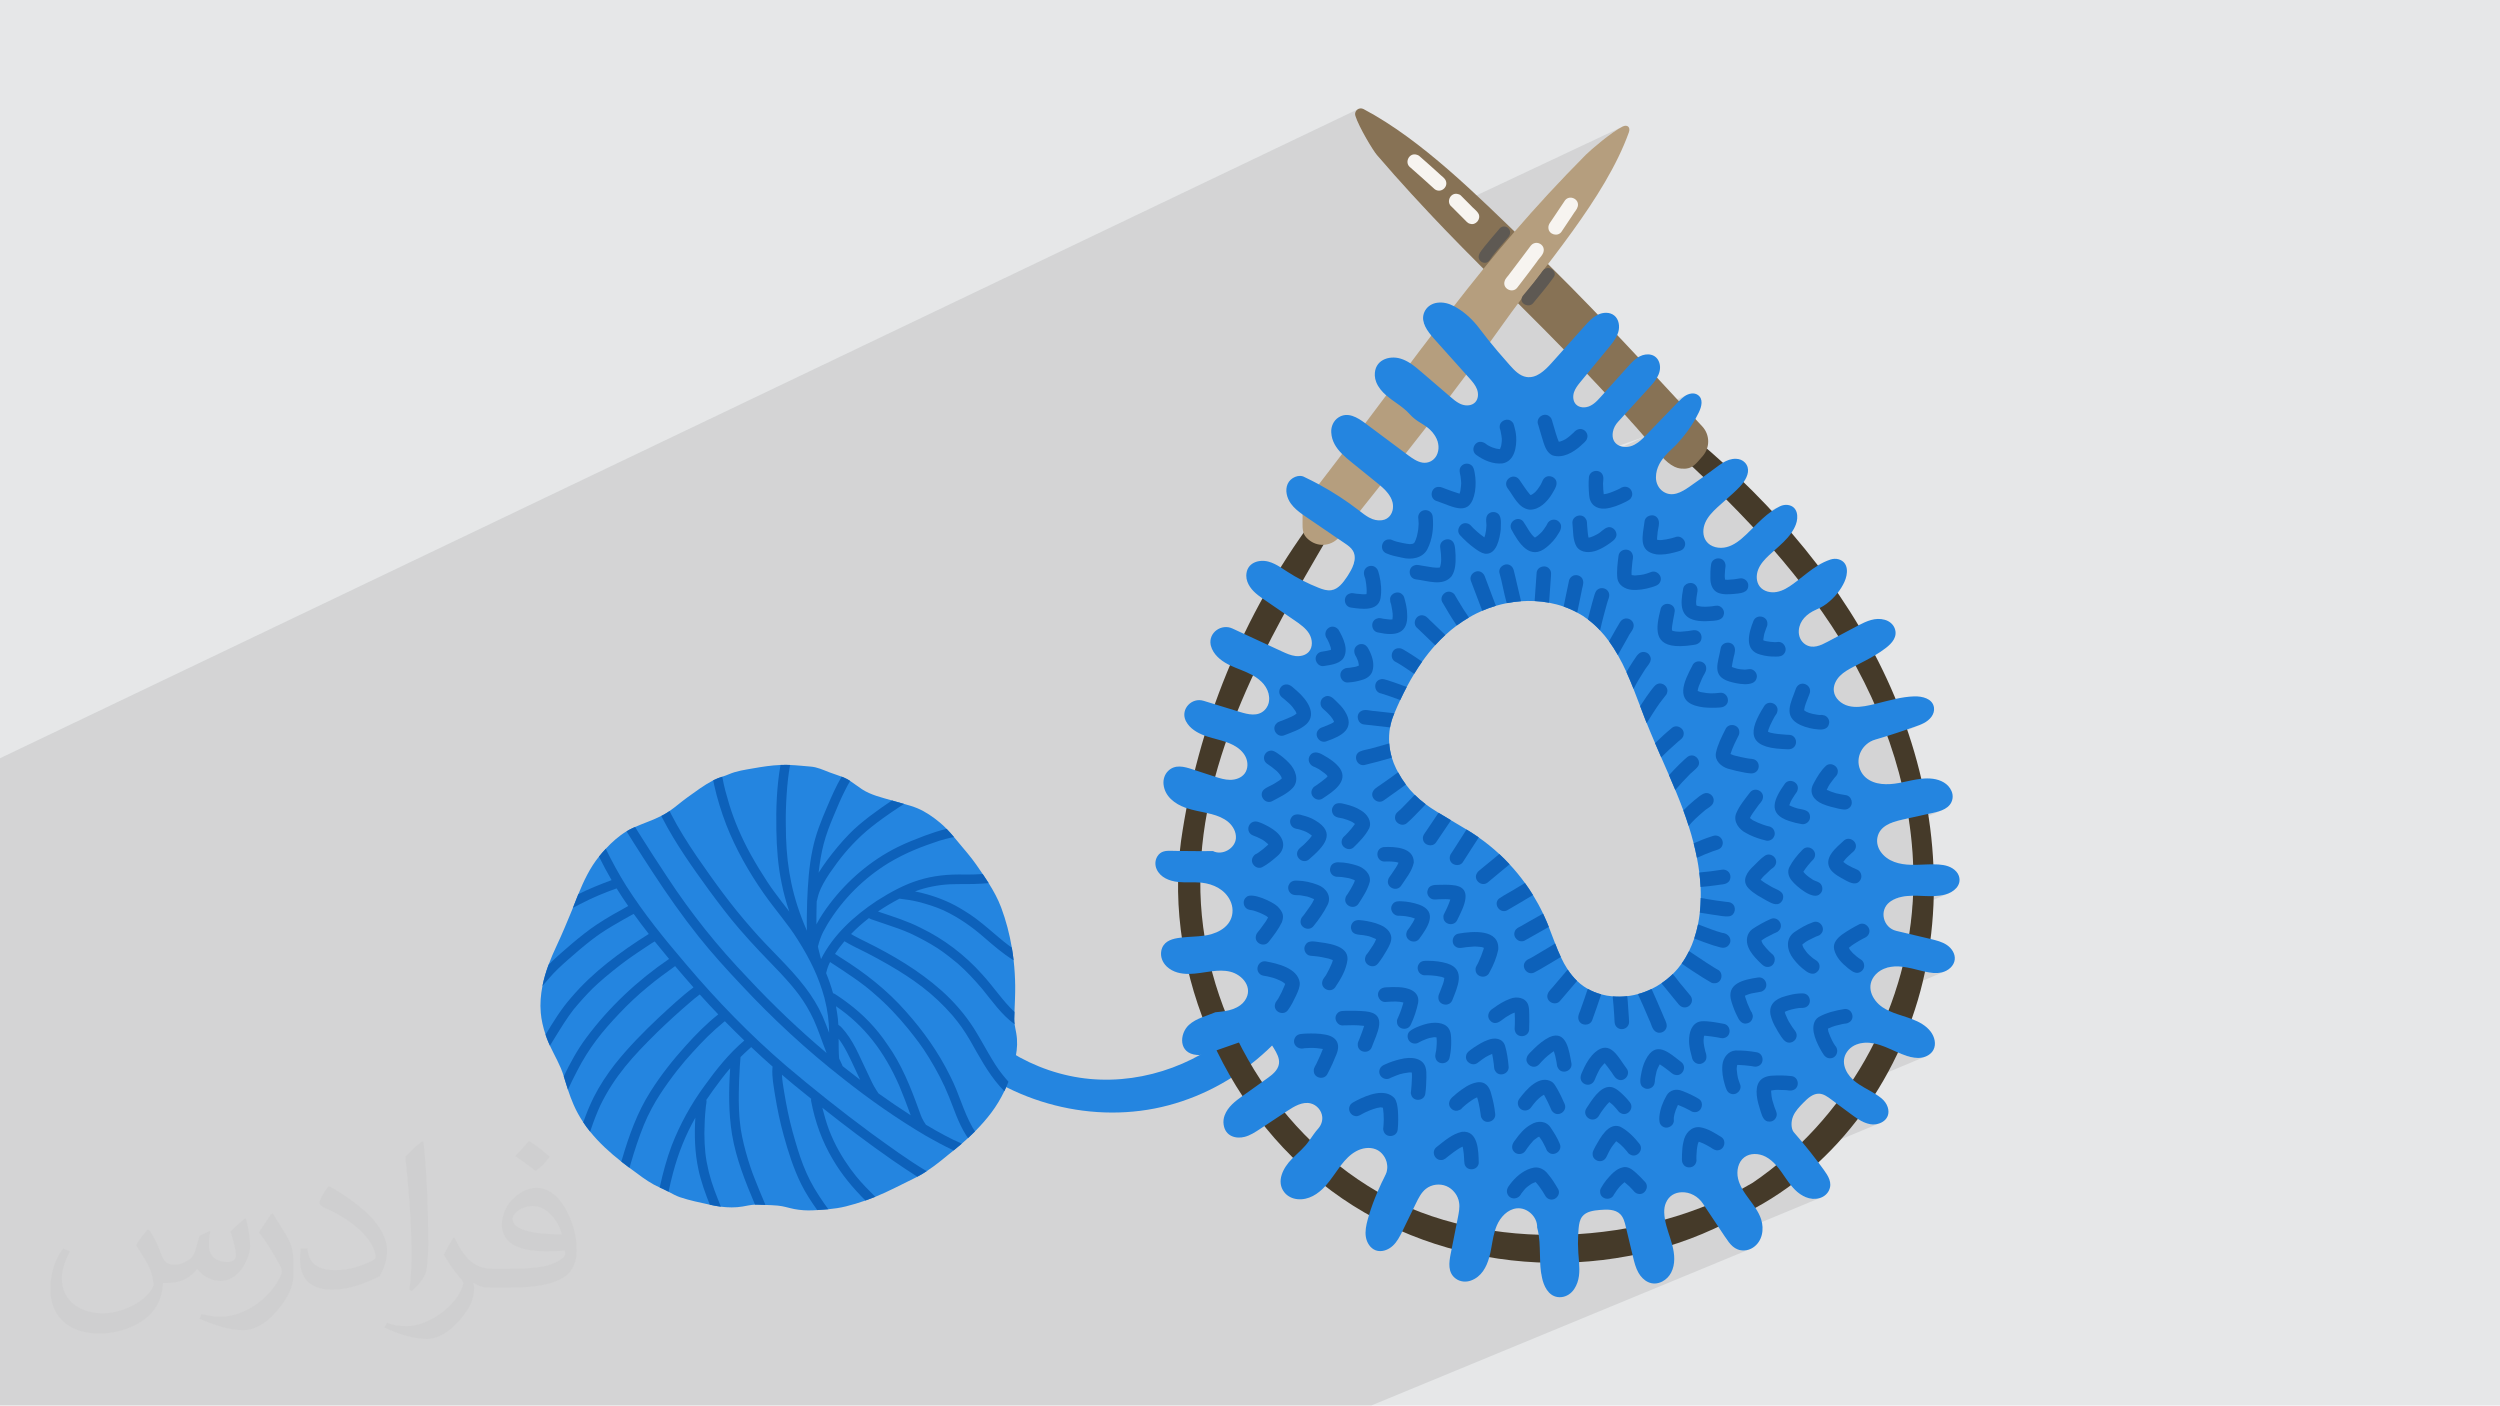 <?xml version="1.0" encoding="UTF-8"?>
<!DOCTYPE svg PUBLIC "-//W3C//DTD SVG 1.1//EN" "http://www.w3.org/Graphics/SVG/1.1/DTD/svg11.dtd">
<!-- Creator: CorelDRAW -->
<svg xmlns="http://www.w3.org/2000/svg" xml:space="preserve" width="3.705in" height="2.083in" version="1.1" style="shape-rendering:geometricPrecision; text-rendering:geometricPrecision; image-rendering:optimizeQuality; fill-rule:evenodd; clip-rule:evenodd"
viewBox="0 0 3705.33 2083.18"
 xmlns:xlink="http://www.w3.org/1999/xlink"
 xmlns:xodm="http://www.corel.com/coreldraw/odm/2003">
 <defs>
  <style type="text/css">
   <![CDATA[
    .fil0 {fill:#E6E7E8}
    .fil5 {fill:#0D61BA;fill-rule:nonzero}
    .fil4 {fill:#2485E0;fill-rule:nonzero}
    .fil6 {fill:#453A29;fill-rule:nonzero}
    .fil9 {fill:#5E5953;fill-rule:nonzero}
    .fil7 {fill:#877255;fill-rule:nonzero}
    .fil8 {fill:#B59E7E;fill-rule:nonzero}
    .fil3 {fill:#E0CC79;fill-rule:nonzero}
    .fil10 {fill:#F7F4F0;fill-rule:nonzero}
    .fil2 {fill:#373435;fill-opacity:0.031}
    .fil1 {fill:#373435;fill-opacity:0.102}
   ]]>
  </style>
 </defs>
 <g id="Layer_x0020_1">
  <polygon class="fil0" points="-0,0 3705.33,0 3705.33,2083.18 -0,2083.18 "/>
  <path class="fil1" d="M-0 1935.73l0 -1.55 0 -9.17 0 -0.69 0 -3.94 0 -1.46 0 -2.81 0 -0.04 0 -2.91 0 -2.81 0 -5.31 0 -6.2 0 -1.44 0 -0.05 0 -1.34 0 -0.22 0 -1.65 0 -0.02 0 -0.3 0 -0.02 0 -1.68 0 -11.51 0 -18 0 -0.04 0 -2.08 0 -3.78 0 -2.66 0 -1.69 0 -4.86 0 -0 0 -3.17 0 -1.46 0 -2.23 0 -0 0 -0.35 0 -0.37 0 -0.56 0 -12.56 0 -0.16 0 -1.36 0 -2.62 0 -4.65 0 -5.99 0 -2.57 0 -10.78 0 -1.37 0 -6.29 0 -13.63 0 -0.28 0 -2.71 0 -1.45 0 -0.59 0 -1.55 0 -7.78 0 -1.76 0 -0.92 0 -3.72 0 -2.41 0 -12.89 0 -1.61 0 -6.93 0 -0.02 0 -2.24 0 -0.97 0 -0 0 -3.59 0 -6.82 0 -2.52 0 -0.62 0 -0.01 0 -0.43 0 -1.57 0 -5.87 0 -0.54 0 -0.8 0 -0.36 0 -2.01 0 -0.44 0 -3.97 0 -2.46 0 -9.11 0 -3.72 0 -4.04 0 -2.88 0 -1.61 0 -0.07 0 -1.33 0 -0.01 0 -1.02 0 -2.24 0 -2.09 0 -10.48 0 -0.11 0 -0.25 0 -0.53 0 -0.05 0 -0.62 0 -0.01 0 -0.12 0 -0.73 0 -5.21 0 -1.35 0 -0.52 0 -0.64 0 -4.38 0 -0.23 0 -2.16 0 -0.03 0 -0.06 0 -6.93 0 -8.75 0 -3.91 0 -4.99 0 -5.03 0 -5.94 0 -1.02 0 -0.94 0 -0.99 0 -5.69 0 -0.94 0 -2.83 0 -2.09 0 -1.76 0 -3.23 0 -0.13 0 -10.17 0 -10.3 0 -3.78 0 -2.65 0 -6.72 0 -15.8 0 -0.02 0 -0.17 0 -24.56 0 -4.13 0 -5.65 0 -7.83 0 -8.48 0 -2.84 0 -0.02 0 -26 0 -12.46 0 -4.04 0 -15.76 0 -31.07 0 -59.55 0 -14.74 0 -120.51 0 -68.22 0 -7.5 2013.54 -962.41 -2.06 1.26 -1.63 1.76 -1.08 2.17 -0.4 2.47 0.41 2.66 1.17 3.36 1.49 3.71 1.77 3.99 1.99 4.2 2.18 4.35 2.32 4.43 2.41 4.44 2.46 4.39 2.47 4.27 2.43 4.08 2.34 3.83 2.21 3.5 2.04 3.12 1.81 2.67 1.55 2.14 1.24 1.56 5.17 6 5.14 5.93 5.12 5.86 5.1 5.8 5.08 5.74 5.06 5.69 5.04 5.63 5.02 5.57 5 5.52 4.99 5.47 4.98 5.42 4.96 5.38 4.94 5.33 4.93 5.29 4.92 5.25 4.91 5.21 1.61 1.7 282.31 -132.94 -3.23 1.7 -3.53 2.09 -3.77 2.43 -3.95 2.7 -4.07 2.93 -4.14 3.08 -4.14 3.19 -4.08 3.22 -3.96 3.21 -3.8 3.13 -3.56 3 -3.26 2.81 -2.91 2.56 -2.5 2.24 -2.02 1.87 -1.49 1.44 -7.27 7.35 -7.17 7.31 -7.06 7.27 -6.97 7.23 -6.87 7.2 -6.78 7.17 -6.7 7.15 -6.61 7.12 -6.54 7.09 -6.45 7.07 -6.38 7.06 -6.31 7.04 -6.25 7.02 -6.18 7.02 -6.12 7 -6.06 7 -68.89 32.25 3.4 3.44 4.83 4.88 4.83 4.87 4.83 4.86 4.83 4.85 -2.77 3.42 -2.77 3.42 -2.76 3.43 -2.76 3.43 -2.75 3.43 -2.75 3.44 -2.74 3.44 -2.74 3.45 -2.74 3.45 -2.74 3.46 -2.73 3.47 -2.73 3.47 -2.73 3.48 -2.72 3.49 -2.73 3.5 -2.72 3.5 -45.34 21.13 1.11 4.7 1.91 4.67 2.53 4.54 2.99 4.38 3.28 4.19 0.01 0.02 -3.84 5.06 -3.85 5.08 -3.86 5.1 -2.7 3.58 143 -66.43 4.15 4.13 4.15 4.15 4.16 4.16 4.17 4.18 4.18 4.19 4.19 4.2 4.2 4.22 4.21 4.24 4.22 4.26 4.24 4.28 4.25 4.3 4.26 4.33 4.27 4.35 4.29 4.38 4.3 4.41 4.32 4.43 -11.67 13.06 -0.79 0.87 -0.78 0.87 -0.78 0.87 -0.78 0.87 -0.78 0.87 -0.78 0.87 -0.78 0.87 -0.78 0.87 -3.85 4.18 -4.1 4.09 -4.34 3.83 -4.57 3.38 -4.8 2.75 -308.04 141.88 -1.3 1.7 145.7 -67.1 0.63 0.49 0.63 0.5 0.62 0.5 0.61 0.51 0.61 0.52 0.6 0.53 0.59 0.54 0.59 0.55 0.92 0.88 0.89 0.91 0.87 0.93 0.85 0.96 0.82 0.98 0.79 1.01 0.76 1.03 0.72 1.05 1.91 3.09 1.61 3.23 1.26 3.35 0.4 1.57 221.28 -101.68 3.21 3.39 3.22 3.41 0.13 0.14 71.63 -32.89 -0.33 0.17 -0.33 0.18 -0.33 0.18 -0.33 0.18 -0.32 0.19 -0.32 0.19 -0.32 0.19 -0.32 0.19 -68.86 31.62 2.93 3.11 3.24 3.45 3.25 3.47 3.26 3.5 3.28 3.52 3.28 3.54 -5.42 6.03 -0.66 0.73 -0.66 0.73 -0.67 0.73 -0.67 0.72 -0.68 0.72 -0.69 0.72 -0.69 0.7 -0.7 0.7 -1.27 1.24 -1.3 1.2 -1.34 1.15 -1.38 1.09 -1.43 1.02 -1.47 0.95 -1.53 0.87 -1.59 0.78 -295.22 135.17 0.14 0.26 0.78 1.62 0.71 1.67 0.62 1.72 0.53 1.78 0.37 1.52 0.27 1.54 0.17 1.56 0.07 1.56 -0.03 1.56 -0.13 1.56 -0.23 1.54 -0.34 1.52 -1.97 5.08 -2.79 3.92 -3.45 2.85 -3.95 1.86 -65.89 30.11 6.02 4.11 1.48 1.01 0.05 0.04 0.05 0.03 0.05 0.03 0.06 0.04 0.05 0.04 0.05 0.04 0.05 0.04 0.05 0.04 0.03 0 1.6 1.11 1.58 1.14 1.55 1.18 1.49 1.24 1.42 1.3 1.32 1.39 1.2 1.49 1.07 1.6 2.03 4.64 0.78 4.85 -0.29 4.99 -1.18 5.05 -1.22 3.27 -0.66 1.77 -2.3 4.7 435.17 -198.06 -1.12 1.11 -1.14 1.1 -1.15 1.09 -1.17 1.06 -1.19 1.04 -1.21 1.02 -1.22 0.98 -1.25 0.95 -1.15 0.81 -1.17 0.78 -1.19 0.74 -1.21 0.69 -1.24 0.65 -1.26 0.6 -422.56 192.24 -1.73 2.68 -2.24 3.27 -2.38 3.24 -2.54 3.11 -2.72 2.89 -2.93 2.56 -3.16 2.14 -3.42 1.61 -129.67 58.94 -0.12 0.25 -1.25 2.56 57.69 -26.22 1.95 1.33 1.95 1.33 1.95 1.34 1.95 1.33 1.95 1.33 1.95 1.34 1.95 1.33 1.95 1.33 2.98 2.05 2.86 2.03 539.98 -244.96 2.9 2.88 3.01 2.72 3.12 2.51 3.25 2.25 3.37 1.92 3.51 1.55 3.65 1.11 3.8 0.63 2.59 0.17 2.4 0 2.23 -0.16 2.08 -0.32 1.94 -0.48 0.36 -0.13 4.82 -2.18 2.04 1.91 2.04 1.92 2.04 1.92 2.04 1.92 2.03 1.92 0.19 0.18 39.48 -17.85 -2.25 1.15 -2.2 1.26 -34.75 15.71 1.55 1.48 2.03 1.93 2.02 1.93 -0.02 0.01 -2.58 1.87 -2.58 1.86 -2.59 1.85 -2.59 1.84 -2.6 1.83 -2.6 1.82 -2.61 1.81 -2.61 1.8 -4.39 2.93 -4.58 2.74 -4.74 2.36 -620.8 280.35 0.46 0.41 3.46 3.8 2.96 4.16 2.37 4.52 1.68 4.88 0.91 5.25 0.11 2.67 -0.16 2.65 -0.42 2.61 -0.69 2.54 -0.95 2.44 -0.22 0.41 679.86 -306.09 5.1 5.13 5.08 5.15 5.06 5.17 5.03 5.19 5.01 5.21 4.98 5.23 0.84 0.89 48.33 -21.69 -1.54 0.77 -1.52 0.8 -1.49 0.83 -1.47 0.86 -1.46 0.89 -1.44 0.91 -1.42 0.94 -1.4 0.96 -35.48 15.92 2.99 3.17 4.93 5.28 -0.02 0.02 -1.37 1.35 -1.37 1.35 -1.37 1.35 -1.37 1.35 -1.37 1.34 -1.37 1.34 -1.38 1.33 -1.38 1.32 -3.13 2.9 -3.23 2.82 -3.33 2.69 -3.44 2.51 -3.57 2.29 -3.7 2.01 -226.9 101.62 1.35 0.78 1.99 1.2 1.97 1.24 1.95 1.28 1.93 1.31 1.91 1.35 1.89 1.39 0.02 0.02 0.02 0.02 0.02 0.02 0.02 0.02 2.45 1.89 2.4 1.93 2.34 1.98 2.29 2.02 2.24 2.07 2.19 2.11 2.14 2.15 0.08 0.08 259.96 -116.12 2.31 2.67 2.3 2.67 2.3 2.68 2.28 2.69 2.28 2.69 2.27 2.7 2.26 2.7 2.25 2.71 2.24 2.72 2.24 2.72 2.22 2.72 2.22 2.73 2.21 2.74 1.02 1.27 45.66 -20.32 -2.31 1.07 -2.27 1.13 -2.24 1.19 -2.2 1.25 -2.17 1.3 -33.91 15.09 0.61 0.76 2.19 2.75 2.18 2.76 -0.95 0.73 -0.95 0.73 -0.95 0.72 -0.96 0.72 -0.96 0.72 -0.96 0.72 -0.96 0.71 -0.96 0.7 -2.8 2 -2.87 1.93 -2.93 1.82 -3 1.69 -3.08 1.51 -239.07 106.28 27.07 38.44 265.61 -117.63 3.59 5.1 3.55 5.13 3.52 5.15 3.48 5.17 3.45 5.2 3.41 5.22 3.38 5.24 1.81 2.85 40.82 -18.01 -4.66 2.18 -4.58 2.33 -31.37 13.84 1.32 2.09 -2 1.06 -2 1.06 -2 1.06 -2 1.06 -2 1.06 -2 1.06 -2 1.06 -2 1.06 -3.83 1.99 -3.95 1.86 -239.96 105.83 28.45 40.4 261.08 -114.69 1.89 3.48 1.87 3.49 1.85 3.5 1.83 3.51 1.82 3.52 1.8 3.53 1.78 3.54 1.77 3.55 1.74 3.56 1.73 3.57 1.7 3.58 1.69 3.59 1.67 3.59 1.65 3.6 1.63 3.61 1.61 3.62 -252.23 110.23 28.26 40.12 221.53 -96.43 3.48 -1.2 2.26 -0.66 2.26 -0.66 2.25 -0.67 2.24 -0.67 2.24 -0.69 2.24 -0.69 2.23 -0.69 2.22 -0.7 0.94 2.63 28.39 -12.35 10.9 -3.76 3.51 -1.22 3.49 -1.3 3.44 -1.43 -49.24 21.42 0.09 0.25 1.49 4.26 1.46 4.27 1.43 4.28 1.41 4.28 1.38 4.29 1.35 4.3 1.32 4.31 1.3 4.32 1.26 4.32 1.24 4.33 1.2 4.34 1.18 4.35 1.15 4.35 1.12 4.36 1.09 4.37 -220.62 95.45 28.64 40.67 174.82 -75.33 5.59 -2.17 5.78 -1.76 5.78 -1.46 1.33 -0.32 1.33 -0.31 1.33 -0.31 1.33 -0.31 1.33 -0.31 1.33 -0.3 1.33 -0.3 1.33 -0.3 0.66 4.29 0.21 1.45 28.16 -12.12 0 0 0.68 -0.15 0.69 -0.14 0.69 -0.14 0.69 -0.15 0.69 -0.14 0.69 -0.15 0.68 -0.15 0.69 -0.15 4.92 -1.11 4.95 -1.35 4.81 -1.7 -47.86 20.6 0.55 3.99 0.57 4.31 0.53 4.31 0.5 4.31 0.47 4.31 0.44 4.32 0.41 4.32 0.37 4.32 0.35 4.33 0.31 4.33 0.28 4.33 0.25 4.33 0.21 4.33 0.18 4.34 -168.46 72.17 21.06 29.91 121.86 -52.05 4.01 -1.39 4.13 -1.07 4.23 -0.78 4.3 -0.53 4.34 -0.32 4.36 -0.14 -0.05 1.08 -0.05 1.08 -0.05 1.07 -0.06 1.08 -0.06 1.08 -0.06 1.08 -0.06 1.07 -0.07 1.08 -0.19 3.02 -0.17 2.39 31.54 -13.45 0.03 0 2.11 -0.08 2.11 -0.13 2.1 -0.18 2.1 -0.24 2.08 -0.3 2.08 -0.36 2.06 -0.43 2.06 -0.5 4.64 -1.56 -53.33 22.74 -0.09 1.13 -0.27 3.01 -0.28 3 -0.3 3 -0.32 3 -0.33 3 -0.35 3 -0.37 3 -0.39 2.99 -0.41 2.99 -0.42 2.99 -0.44 2.99 -0.46 2.98 -108.76 46.24 19.27 27.36 51.61 -21.88 2.27 -0.87 2.33 -0.74 2.94 -0.72 2.93 -0.55 2.93 -0.37 2.92 -0.22 2.91 -0.07 2.91 0.06 2.91 0.18 2.9 0.29 0.02 0 -1.06 4.13 -1.09 4.12 -1.12 4.11 -1.16 4.1 -1.19 4.09 -1.09 3.66 40.09 -16.96 0.02 0 3.11 0.65 3.13 0.56 3.14 0.44 3.14 0.29 3.14 0.11 3.13 -0.09 3.11 -0.33 3.09 -0.59 3.46 -1.07 -72.93 30.82 -0.95 2.84 -1.38 4.04 -1.41 4.02 -1.44 4.02 -1.47 4 -1.5 3.99 -1.53 3.98 -23.59 9.95 36.93 52.43 0.73 -0.31 1.63 0.7 1.64 0.69 1.65 0.68 1.65 0.65 1.66 0.64 1.67 0.61 1.68 0.59 1.69 0.56 2.62 0.79 2.66 0.69 2.69 0.58 2.7 0.44 2.72 0.28 2.72 0.11 2.72 -0.09 2.7 -0.31 2.69 -0.57 2.63 -0.83 -28.31 11.86 355.79 505.17 -355.79 -505.17 -115.26 48.28 0.02 0.02 2 1.42 1.96 1.45 1.01 0.76 1.01 0.76 1.01 0.76 1.01 0.75 1.02 0.76 1.02 0.76 1.02 0.76 1.02 0.76 -2.93 3.79 -2.96 3.77 -2.99 3.74 -3.03 3.71 -3.06 3.69 -3.09 3.66 -3.12 3.63 -3.15 3.61 -3.19 3.58 -3.21 3.55 -3.24 3.52 -3.28 3.5 -3.31 3.46 -3.34 3.44 -3.36 3.41 -3.4 3.37 -53.26 22.22 0.17 0.09 135.59 -56.57 2.19 1.37 2.22 1.29 2.26 1.19 2.31 1.08 2.35 0.95 2.4 0.81 2.45 0.66 2.51 0.49 5.35 0.26 5.35 -0.8 5.04 -1.81 -159.44 66.41 -0.26 0.21 -4.24 3.33 -4.28 3.29 -4.31 3.25 -4.35 3.2 -4.38 3.16 -4.42 3.11 -4.45 3.06 -1.95 1.15 -1.96 1.14 -1.97 1.13 -1.97 1.13 -1.98 1.11 -1.99 1.11 -1.99 1.1 -2 1.09 -56.98 23.71 0.12 0.19 0.33 0.51 0.33 0.5 0.33 0.5 0.33 0.5 0 0 -242.13 100.74 0.51 2.85 0.46 2.12 54.96 -22.85 5 -0.32 5 -0.36 4.99 -0.4 4.99 -0.45 4.98 -0.49 4.98 -0.54 4.97 -0.57 4.97 -0.62 4.96 -0.67 4.95 -0.7 3.4 -0.52 260.8 -108.31 0.01 0.01 0.7 0.87 0.71 0.86 0.72 0.85 0.73 0.84 0.74 0.83 0.76 0.82 0.77 0.8 0.79 0.8 3.71 3.39 4.03 3.06 4.3 2.63 4.54 2.1 4.73 1.48 4.88 0.76 5 -0.05 5.07 -0.95 2.27 -0.76 -141.7 58.68 2.43 3.62 2.63 3.61 2.85 3.4 3.15 3.04 3.52 2.55 3.97 1.92 4.48 1.15 5.08 0.25 1.7 -0.13 1.69 -0.25 1.67 -0.37 1.65 -0.48 1.61 -0.59 -561.08 231.74 -3.85 0 -10.02 0 -63.93 0 -0.2 0 -0.22 0 -0.54 0 -24.82 0 -2.69 0 -16.46 0 -1.86 0 -3.16 0 -15.06 0 -1.96 0 -4.72 0 -0.02 0 -14.72 0 -0.04 0 -27.31 0 -11.63 0 -12.74 0 -0.01 0 -6.59 0 -5.52 0 -0.05 0 -22.97 0 -1.55 0 -2 0 -3.87 0 -1.3 0 -1.05 0 -35.65 0 -0.6 0 -0.38 0 -0.71 0 -1.94 0 -2.74 0 -8.14 0 -13.78 0 -5.17 0 -21.27 0 -3.69 0 -2.56 0 -6.5 0 -17.44 0 -3.61 0 -18.16 0 -10.5 0 -1.91 0 -4.46 0 -14.93 0 -0.01 0 -3 0 -0.73 0 -3.25 0 -1.06 0 -23.39 0 -14.3 0 -2.82 0 -31.88 0 -0.02 0 -11.09 0 -4.86 0 -0 0 -2.55 0 -6.28 0 -12.37 0 -14.26 0 -17.54 0 -16.77 0 -19.91 0 -36.98 0 -0.69 0 -12.73 0 -1.09 0 -0.87 0 -8.22 0 -17.84 0 -0.02 0 -39.31 0 -8.69 0 -0.01 0 -18.99 0 -0.63 0 -0.13 0 -19.26 0 -31.14 0 -11.54 0 -4.34 0 -13.29 0 -0.96 0 -23.77 0 -14.39 0 -21.81 0 -17.18 0 -0.93 0 -10.85 0 -0.03 0 -11.6 0 -18.61 0 -7.07 0 -1.93 0 -5.54 0 -30.88 0 -0 0 -15.19 0 -0.34 0 -4.88 0 -5.5 0 -8.97 0 -11.3 0 -8.89 0 -1.54 0 -2.27 0 -28.23 0 -15.09 0 -1.17 0 -7.7 0 -9.61 0 -0.43 0 -12.5 0 -28.3 0 -12.69 0 -16.81 0 -4.67 0 -1.26 0 -1.33 0 -0 0 -5.27 0 -8.01 0 -4.63 0 -2.26 0 -2.07 0 -21.61 0 -1.32 0 -16.93 0 -0.01 0 -4.67 0 -14.11 0 -17.17 0 -11.74 0 -9.76 0 -8.56 0 -1.22 0 -8.13 0 -18.87 0 -11.54 0 -11.87 0 -51.01 0 -5.41 0 -0.16 0 -0.24 0 -0.02 0 -1.9 0 -0 0 -0.01 0 -1.04 0 -4.46 0 -3.22 0 -15.94 0 -13.28 0 -5.36 0 -11.48 0 -1.23 0 -1.26 0 -2.09 0 -6.48 0 -5.05 0 -0.68 0 -2.96 0 -29.19 0 -2.49 0 -3.46 0 -1.61 0 -2.13 0 -1.22 0 -0.2 0 -6.06 0 -0.22 0 -8.81 0 -12.09 0 -4.1 0 -11.87 0 -13.94 0 -11.59 0 -3.53 0 -1.66 0 -20.48 0 -2.07 0 -0.04 0 -17.41 0 -13.78 0 -13.31 0 -0.02 0 -23.54 0 -0.21 0 -29.79 0 -4.25 0 -5.93 0 -9.17 0 -5.68 0 -6.11 0 -18.71 0 -2.89 0 -11.88 0 -18.53 0 -13.59 0 -8.01 0 -7.65 0 -13.94 0 -4.07 0 -0.11 0 -0.87 0 -2.97 0 -4.74 0 -0.8 0 -0.41 0 -0.48 0 -4.89 0 -25.5 0 -16.64 0 -54.79 0 -2.28 0 -0.26 0 -0.01 0 -0.29 0 -4.63 0 -23.52 0 0 -1.82 0 -0 0 -13.45 0 -1.64 0 -0.68 0 -9.37 0 -5.92 0 -1.06 0 -1.53 0 -0.67 0 -2.15 0 -5.65 0 -1.34 0 -0.75 0 -0.89 0 -3.27 0 -3.26 0 -0.76 0 -2.64 0 -9.8 0 -2.84 0 -6.04 0 -4.49 0 -9.7 0 -0.02 0 -2.34 0 -0.02 0 -0.42 0 -7 0 -0.01 0 -1.28 0 -8 0 -2.69 0 -0.77 0 -0.09 0 -1.74 0 -0.01 0 -0.48 0 -11.02 0 -2.5 0 -3.06 0 -2.77 0 -2.54 0 -0.01 0 -8.15 0 -2.33 0 -0.23 0 -0.26zm2162.24 -139.72l588.91 -247.84 3.24 -1.11 3.26 -0.81 3.28 -0.54 3.28 -0.29 3.29 -0.05 3.29 0.17 3.28 0.37 3.27 0.56 0 0 -1.76 3.46 -1.78 3.45 -1.81 3.44 -1.83 3.43 -1.85 3.41 -1.88 3.4 -1.9 3.39 -1.92 3.37 -1.95 3.36 -1.97 3.35 -1.78 2.97 55.43 -23.26 -36.93 -52.43 -618.54 260.92 1.54 2.28 1.82 3.56 1.37 3.75 0.88 3.9 0.31 2.81 0.1 2.81 -0.09 2.82 -0.24 2.82 -0.33 2.55zm-256.98 -91.32l2.74 2.85 2.76 2.83 2.78 2.81 1.09 1.09 773.5 -330.38 -21.06 -29.91 -175.4 75.15 -0.58 0.79 -0.67 0.89 -0.67 0.88 -0.69 0.88 -0.69 0.87 -0.7 0.86 -0.71 0.85 -0.93 1.1 -0.94 1.08 -0.95 1.07 -0.96 1.06 -0.98 1.04 -0.99 1.04 -1 1.02 -1.01 1.02 -1.96 1.88 -2 1.84 -2.04 1.79 -2.09 1.74 -2.12 1.69 -2.17 1.64 -2.2 1.59 -2.23 1.54 -1.77 1.18 -1.78 1.14 -1.8 1.11 -1.82 1.07 -1.84 1.04 -1.86 1.01 -1.87 0.97 -1.89 0.94 -2.44 1.16 -2.47 1.1 -494.83 211.7 -0.75 0.99 -1.57 2.13 -1.54 2.16 -1.51 2.17 -1.49 2.19 -0 0 -35.91 15.35zm143.35 46.35l691.6 -293.21 -19.27 -27.36 -669.03 284.43 2.01 3.94 1.59 5.35 0.55 5.53 -0.56 5.5 -1.76 5.26 -1.57 3.19 -1.56 3.2 -1.54 3.22 -0.46 0.96zm472.06 -420.15l-0.01 1.46 -0.03 1.45 -0.04 1.45 -0.05 1.45 -0.06 1.45 -0.07 1.45 -0.08 1.45 -0.03 0.48 105.88 -45.63 -28.64 -40.67 -79.43 34.37 0.11 0.82 0.35 2.72 0.32 2.67 0.3 2.68 0.27 2.68 0.25 2.69 0.22 2.69 0.2 2.69 0.17 2.69 0.14 2.69 0.09 2.03 0.07 2.03 0.06 2.04 0.04 2.03 0.02 2.03 0 2.04 -0.02 2.04 -0.03 2.04zm-25.74 -129.69l1.04 2.84 1.02 2.85 1.01 2.85 0.99 2.86 0.98 2.87 0.6 1.8 53.75 -23.4 -28.26 -40.12 -42.46 18.56 0.93 2.25 1.49 3.66 1.48 3.67 1.46 3.68 1.44 3.68 1.43 3.69 1.4 3.7 1.38 3.7 0.04 0.11 0.04 0.11 0.04 0.11 0.04 0.11 0.04 0.11 0.04 0.11 0.04 0.11 0.05 0.11zm-73.81 -180.06l0.75 1.9 9.24 -4.09 -27.07 -38.44 -0.81 0.36 1.25 2.44 1.57 3.17 1.54 3.19 1.51 3.21 1.48 3.23 1.38 3.08 1.36 3.1 1.34 3.11 1.33 3.13 1.3 3.14 1.29 3.15 1.27 3.16 1.26 3.17zm-416.12 -205.03l-141.96 64.74m0 0l141.96 -64.74m-152.16 53.89l140.89 -64.33 -140.89 64.33zm600.14 231.42l1.13 2.62 1.13 2.63 1.13 2.62 1.14 2.63 1.15 2.63 0.08 0.18 30.42 -13.36 -28.45 -40.4 -20.76 9.15 0.11 0.28 0.28 0.71 0.28 0.71 1.5 3.72 1.52 3.71 1.53 3.71 1.54 3.7 1.56 3.7 1.56 3.69 1.57 3.69 1.58 3.69zm-461.13 -297.04l416.19 -190.06 3.61 4.02 3.63 4.04 1.05 1.18 85.3 -38.92 -2.51 1.18 -2.36 1.44 -2.24 1.65 -2.13 1.81 -2.05 1.92 -1.99 1.99 -0 0 -69.53 31.71 0.11 0.12 3.65 4.11 3.67 4.14 3.69 4.17 3.7 4.21 3.72 4.24"/>
  <path class="fil2" d="M221.69 1823.5c7,11 12,21 16,32 3,7 5,19 21,19 5,0 11,-1 17,-5 7,-3 12,-9 14,-17l6 -21 15 -7 1 1c-2,8 -2,15 -2,21 0,18 15,24 27,24 7,0 13,-3 13,-10 0,-8 -4,-22 -8,-35 7,-7 14,-14 22,-20l1 1c4,15 6,30 6,40 0,10 -4,20 -8,27 -7,14 -20,25 -36,25 -12,0 -25,-6 -34,-17l-1 0c-9,11 -22,20 -43,20l-7 0c-1,14 -4,24 -9,33 -13,25 -50,42 -85.02,42 -49,0 -73.02,-28 -73.02,-66 0,-23 7,-45 19,-60l10 4c-7,14 -12,27 -12,40 0,35 29,52 61,52 30,0 68.01,-20 75.01,-42 -2,-25 -12,-36 -26,-59 4,-7 10,-15 17,-23l1 0 0 0 2 1 0 0 0 0 0.02 -0.01 -0.01 0.01 0.01 0zm563.05 -132.01c10,6 20,14 30,23 -6,8 -12,15 -21,21 -10,-8 -20,-15 -30,-22 7,-8 14,-15 20,-22l1 0 0 0 0 0 0 0 0 0zm5 96.02c-17,0 -30,11 -30,19 0,17 33,23 73.02,23 -5,-20 -22,-42 -43,-42l-0.01 0 -0.01 0zm-37 93.02c22,0 41,-1 55,-4 16,-4 30,-12 30,-18 0,-2 0,-3 -1,-5 -9,1 -19,1 -29,1 -29,0 -52,-7 -60,-23 -2,-4 -4,-10 -4,-15 0,-16 7,-32 19,-42 10,-9 21,-14 33,-14 20,0 37,17 48,42 6,14 11,30 11,51 0,14 -4,25 -12,34 -16,15 -45,21 -90.01,21l-20 0 0 0 -5 0c-11,0 -19,-2 -25,-7l-1 0c0,2 1,5 1,7 0,10 -3,23 -10,33 -20,30 -42,43 -60,43 -19,0 -42,-7 -63,-17l4 -7c7,3 16,5 29,5 34,0 78.01,-33 84.02,-64 -1,-3 -3,-6 -7,-10 -10,-12 -16,-22 -22,-32 5,-10 10,-18 14,-25l2 0c14,29 28,46 57,46l4 0 0 0 21 0 0 0 -3 0 0 0 0 0 0 0 0 0zm-146.01 31c2,-14 3,-29 3,-43l0 -21c0,-39 -5,-96.02 -9,-133.01 7,-8 17,-17 25,-23l2 1c5,47 7,101.01 7,151.02 0,13 -1,26 -2,35 -1,12 -8,21 -22,35l-3 -1 0 0 -1 -1 0 0 0 0 0 0 0 -0.01zm-151.02 -62.02c1,18 10,33 41,33 20,0 36,-5 55,-14 3,-2 5,-3 5,-5 0,-12 -9,-27 -24,-41 -14,-13 -34,-25 -51,-32 -6,-3 -8,-5 -8,-8 0,-5 7,-17 13,-24l2 0c20,11 43,27 60,44 15,16 25,33 25,51 0,13 -4,26 -11,38 -22,11 -46,20 -70.01,20 -29,0 -48,-13 -48,-45 0,-3 0,-9 1,-16l10 0 0 0 0 -1 0 0 0 0 0 0 0.01 0 -0.01 0.01zm-52 -52l18 29c7,11 13,22 13,41l0 24c0,19 -12,39 -32,60 -15,14 -29,20 -42,20 -19,0 -40,-6 -65,-17l3 -7c8,2 17,4 28,4 35,0 72.02,-26 88.01,-58 2,-4 3,-7 3,-9 0,-4 -2,-8 -4,-11 -9,-17 -19,-33 -30,-47 6,-9 12,-18 18,-27l2 0 0 0 0 -2 0 0 0 0 0 0 -0.01 0 0 0.01z"/>
  <g id="_2019201918320">
   <polygon class="fil3" points="2524.71,757.26 2523.13,757 2527.5,730.35 2529.08,730.61 "/>
   <g>
    <path class="fil4" d="M1931.91 1289.84c1.46,83.2 -30.8,167 -89.67,225.81 -58.87,58.81 -143.97,91.12 -226.83,83.49 -82.87,-7.63 -161.56,-55.96 -203.37,-125.55 -14.89,-9 -45.48,0.96 -38.78,22.82 5.09,16.63 14.45,34.64 26.43,47.24 78.32,82.27 199.72,121.04 311.22,99.38 111.5,-21.66 209.56,-103.05 251.37,-208.66 12.46,-31.46 20.19,-64.78 22.96,-98.51 1.23,-15.06 1.06,-31.61 -8.41,-43.41 -9.45,-11.8 -31.41,-13.62 -44.94,-2.63z"/>
    <path class="fil4" d="M1505.47 1565.73c-2.32,12.56 -5.98,25.24 -10.83,37.51 -1.85,4.76 -3.91,9.45 -6.13,14.06 -5.41,11.24 -11.83,21.93 -19.09,31.61 -7.54,10.03 -15.72,19.28 -24.43,27.99 -3.34,3.39 -6.8,6.67 -10.31,9.9 -3.01,2.77 -6.07,5.5 -9.2,8.2 -3.54,3.05 -7.15,6.04 -10.81,9.02 -0.41,0.34 -0.84,0.69 -1.25,1.03 -13.15,10.68 -25.92,21.55 -39.94,30.76 -4.45,2.95 -9.04,5.71 -13.8,8.22 -1.69,0.91 -3.4,1.78 -5.14,2.61 -19.11,9.2 -37.49,19.22 -57.21,27.19l-0.21 0.08c-4.72,1.9 -9.54,3.72 -14.41,5.41 -0.02,0.01 -0.02,0.01 -0.02,-0 -9.49,3.36 -19.21,6.28 -28.87,8.67 -8.64,2.14 -17.37,3.43 -26.14,4.27l0 0c-5.49,0.55 -10.94,0.93 -16.43,1.22 -2.1,0.14 -4.18,0.25 -6.27,0.35 -9.13,0.47 -18.67,-0.13 -27.69,-1.85 -8.24,-1.61 -15.79,-4.31 -24.28,-5.1 -6.09,-0.59 -12.28,-0.8 -18.46,-1 -3.8,-0.13 -7.58,-0.26 -11.34,-0.45 -1.4,-0.07 -2.78,-0.08 -4.17,-0.01 -6.25,0.28 -12.46,1.78 -18.63,2.83 -10.31,1.75 -21.27,1.55 -31.94,0.21 -5.11,-0.65 -10.13,-1.56 -14.98,-2.62 -0.46,-0.1 -0.94,-0.2 -1.43,-0.31l-0.03 -0c-14.64,-3.24 -30.13,-6.32 -44.3,-11.14 -5.73,-1.95 -11.35,-5.11 -16.8,-8.03 -0.92,-0.49 -1.85,-0.98 -2.76,-1.46 -3.37,-1.78 -6.88,-3.33 -10.34,-4.91 -3.06,-1.4 -6.11,-2.81 -9.09,-4.44 -11.71,-6.4 -21.73,-14.42 -32.38,-22.2 -1.13,-0.81 -2.24,-1.64 -3.35,-2.46 -4.08,-3.03 -8.11,-6.1 -12.09,-9.23 -16.96,-13.34 -32.89,-27.82 -46.23,-44.39 -3.62,-4.46 -7.03,-9.09 -10.22,-13.89 -5.42,-8.09 -10.18,-16.66 -14.2,-25.83 -3.25,-7.42 -5.98,-14.87 -8.47,-22.43 0,0 0,0 0,-0.02 -2.19,-6.58 -4.19,-13.17 -6.21,-19.89l0 -0.01c-0.05,-0.15 -0.09,-0.29 -0.13,-0.43 -4.78,-15.91 -13.45,-30 -20.37,-44.94 -0.77,-1.63 -1.5,-3.27 -2.19,-4.92 -1.55,-3.64 -3.01,-7.49 -4.32,-11.43 -3.58,-10.59 -6.2,-21.96 -7.09,-32.56 -1.14,-13.37 -0.08,-26.56 2.49,-39.52 2.13,-10.69 5.26,-21.21 9.07,-31.49 3.44,-9.39 7.43,-18.55 11.62,-27.49 9.18,-19.48 15.87,-36.23 20.01,-45.99 1.53,-3.59 3,-7.21 4.43,-10.81l0 -0.02c2.26,-5.7 4.45,-11.41 6.76,-17.11 0.4,-1.07 0.84,-2.12 1.29,-3.19 7.99,-19.6 17.27,-39.24 30.61,-55.72 0.02,-0.03 0.06,-0.09 0.09,-0.12 3.12,-3.84 6.43,-7.7 9.97,-11.48 9.07,-9.8 19.42,-19.01 30.77,-25.87 3,-1.8 6.06,-3.46 9.21,-4.91 1.14,-0.53 2.28,-1.05 3.44,-1.52 12.85,-5.66 26.37,-10.04 38.89,-16.39 1.29,-0.64 2.57,-1.33 3.82,-2.02 2.9,-1.6 5.69,-3.36 8.4,-5.23 9.13,-6.29 17.49,-13.8 26.49,-20.25 12.27,-8.8 24.81,-18.24 38.22,-25.24 0.3,-0.15 0.56,-0.28 0.86,-0.43 4.1,-2.12 8.31,-3.55 12.53,-4.96 3.34,-1.12 6.67,-2.22 9.94,-3.66 11.34,-4.9 23.65,-6.55 35.75,-8.69 13.33,-2.38 27.02,-4.5 40.63,-5.04 2.74,-0.12 5.48,-0.18 8.23,-0.15 2,0.02 4.04,0.06 6.04,0.17 10.09,0.4 20.04,1.59 30.13,2.35 10.24,0.75 18.56,4.89 28,8.49 6,2.28 12.17,4.16 18.19,6.44 0.99,0.38 1.97,0.76 2.94,1.17 3.4,1.39 6.61,3.2 9.7,5.2 6.03,3.87 11.67,8.52 17.65,12.37 13.4,8.65 29.16,12.16 44.36,16.56 1.2,0.35 2.4,0.7 3.6,1.08 4.69,1.43 9.52,2.72 14.34,4.05 6.77,1.86 13.52,3.84 19.84,6.49 12.13,5.08 23,12.73 33.1,21.06 3.59,2.96 6.91,6.12 10.11,9.42 3.81,3.91 7.43,8.04 10.98,12.23 2.17,2.58 4.31,5.19 6.47,7.78 8.94,10.76 18.43,21.46 26.42,32.97 3.19,4.61 6.44,9.26 9.64,14 2.99,4.41 5.94,8.88 8.79,13.43 7.27,11.58 13.87,23.61 18.56,36.18 7.15,19.15 12.38,39.15 15.8,59.49 1.04,6.17 1.93,12.38 2.63,18.59 1.44,12.65 2.22,25.32 2.35,37.93 0.15,12.88 -0.58,25.82 -1.06,38.72 -0.14,3.37 -0.23,6.75 -0.31,10.14 -0.05,2.81 0.15,5.51 0.52,8.17 0.6,4.32 1.59,8.57 2.38,13.04 2.13,12.09 1.54,22.55 -0.7,34.6z"/>
    <path class="fil5" d="M1332.82 1609.17c6.51,15.46 10.33,26.03 16.94,43.76 -0.02,-0 -0.05,-0.02 -0.05,-0.02 -16.2,-10.35 -32.06,-21.15 -47.67,-32.35 -0.81,-1.52 -2.04,-2.91 -2.9,-4.41 -2.37,-3.64 -4.5,-7.45 -6.46,-11.34 -7,-14.21 -13.39,-28.71 -20.33,-42.96 -5.35,-11.25 -11.4,-22.23 -19.12,-32.09 -3.29,-3.62 -6.24,-8.29 -10.5,-10.73 -0.07,-0.04 -0.12,-0.04 -0.18,-0.07 -0.33,-6.2 -0.9,-12.37 -2.01,-18.54 -0.4,-3.02 -0.91,-6.04 -1.47,-9.05 42.69,29.29 71.6,67.39 93.76,117.8zm-79.19 -25.29c-1.59,-1.25 -3.21,-2.54 -4.82,-3.82 -0.13,-0.6 -0.34,-1.22 -0.7,-1.84 -1.57,-3.2 -3.02,-6.34 -4.41,-9.45 -0.77,-9.69 -0.72,-19.43 -0.74,-29.17 9.3,12.11 16.18,27.17 23.78,43.44 2.78,5.73 5.4,11.57 8.1,17.37 -7.15,-5.44 -14.21,-10.94 -21.22,-16.54zm34.22 -223.19c2.06,1.63 4.93,2.13 7.38,3.14 5.77,2.06 11.58,3.96 17.41,5.93 12.41,4.12 24.8,8.35 36.73,13.7 13.61,6.42 26.94,13.5 39.64,21.6 10.47,6.61 24.96,18.42 29.94,22.56 13.35,11.61 25.39,24.62 36.82,38.09 14.9,18.2 28.43,38.01 47.65,52.06 0.12,0.1 0.25,0.22 0.37,0.31 -0.37,-2.67 -0.57,-5.36 -0.52,-8.17 0.08,-3.39 0.17,-6.76 0.31,-10.14 -16.18,-14.76 -31.82,-38.36 -48.22,-56.02 -25.5,-28.53 -56.47,-52.06 -90.94,-68.69 -19.08,-9.76 -39.59,-16.15 -59.84,-22.96 -1.09,-0.37 -2.17,-0.78 -3.26,-1.16 10.07,-6.86 20.72,-13.21 31.78,-18.98 0.39,0.08 0.81,0.15 1.27,0.14 12.36,1.67 15.19,1.84 25.99,4.39 13.02,3.26 25.9,7.33 38.19,12.77 23.5,11.05 43.11,25.3 59.43,39.56 13.96,12.05 27.89,24.27 43.63,33.96 0.22,0.11 0.45,0.25 0.7,0.35 -0.7,-6.21 -1.59,-12.42 -2.63,-18.59 -1.47,-1.05 -2.93,-2.1 -4.38,-3.15 -19.27,-14.22 -41.41,-37 -66.67,-51.87 -16.87,-10.69 -35.33,-18.61 -54.53,-24.01 -5.91,-1.75 -11.93,-3.14 -17.96,-4.33 16.17,-6.22 35.17,-9.72 51.46,-10.55 16.24,-0.69 32.5,0.2 48.72,-1.04 3,-0.2 6,-0.43 9.01,-0.71 -2.85,-4.55 -5.8,-9.02 -8.79,-13.43 -8,0.52 -17.41,0.83 -25.48,0.75 -53.93,-1.44 -86.6,10.38 -131.65,39 -33.22,22.12 -64.33,50.17 -82.48,86.19 -0.25,-0.87 -0.5,-1.75 -0.79,-2.61 -1.04,-3.96 -2.11,-7.92 -3.01,-11.93 -0.31,-1.44 -0.58,-2.76 -0.83,-3.98 0.24,-0.69 0.43,-1.39 0.56,-2.09 0.78,-3.12 1.71,-6.21 2.81,-9.22 3.13,-8.46 4.99,-11.79 10.65,-21.61 23.07,-37.91 54.46,-68.7 90.81,-90.98 26.21,-15.7 49.54,-24.38 75.38,-32.98 5.78,-1.8 11.63,-3.29 17.51,-4.59 1.26,-0.36 2.63,-0.51 3.98,-0.7 -3.54,-4.2 -7.17,-8.32 -10.98,-12.23 -11.06,2.57 -21.85,6.3 -32.54,10.17 -13.62,5.13 -27.19,10.49 -40.25,16.93 -39.47,19.65 -73.77,48.95 -100.42,84 -7.26,9.63 -14.1,19.74 -19.78,30.43 -0.01,-11.42 0.07,-22.88 0.44,-34.24 0.58,-1.33 0.89,-2.81 1.17,-4.3 0.71,-3.1 1.59,-6.17 2.68,-9.17 2.6,-7.31 8.39,-17.67 15.26,-27.99 15.67,-22.57 27.3,-37.12 47.33,-56.08 9.88,-9.12 20.58,-17.33 31.43,-25.24 7.85,-5.74 15.95,-11.16 24.04,-16.53 2.53,-1.67 5.09,-3.28 7.6,-4.93 -4.82,-1.33 -9.65,-2.62 -14.34,-4.05 -1.2,-0.38 -2.4,-0.73 -3.6,-1.08 -20.11,13.46 -46.43,32.11 -63.52,49.89 -11.98,12.3 -22.89,25.62 -33.15,39.38 -4.17,5.8 -8.28,11.71 -12.09,17.8 1.63,-14.9 4.03,-29.28 7.54,-42.72 3.7,-13.94 8.78,-27.45 14.43,-40.69 6.86,-16.26 10.6,-25.62 17.51,-39.19 2.28,-4.54 4.73,-9 7.27,-13.41 -3.09,-2 -6.3,-3.81 -9.7,-5.2 -0.97,-0.4 -1.95,-0.78 -2.94,-1.17 -8.4,14.47 -15.16,29.87 -21.69,45.28 -8.65,20.06 -16.8,40.45 -21.21,61.93 -5.5,25.51 -7.12,51.71 -8.17,77.72 -0.29,14.46 -0.87,28.99 -0.39,43.46 -3.15,-7.31 -6.05,-14.25 -7.46,-18.19 -18.18,-47.48 -23.66,-89.73 -23.78,-138.47 -0.61,-27.51 2,-65.64 5.84,-86.04 0.19,-1 0.36,-2 0.54,-2.98 -2,-0.11 -4.03,-0.15 -6.04,-0.17 -2.75,-0.04 -5.49,0.03 -8.23,0.15 -5.58,31.72 -6.76,64.08 -6.15,96.26 0.46,26.59 2.39,53.26 7.89,79.34 2.79,14.16 6.68,28.06 11.33,41.72 -7.37,-9.52 -14.83,-18.99 -21.9,-28.74 -12.01,-15.96 -33.59,-50.67 -45.23,-74.96 -12.4,-25.76 -19.8,-45.76 -27.55,-74.91 -1.83,-7.04 -3.44,-14.11 -4.69,-21.27 0,-0.01 0,-0.01 -0.01,-0.04 -4.22,1.41 -8.43,2.84 -12.53,4.96 -0.3,0.15 -0.56,0.28 -0.86,0.43 0.43,2.26 0.87,4.51 1.35,6.73 4.44,20.22 10.65,40.03 18.05,59.36 14.01,35.77 33.13,69.4 55.03,100.9 18.09,25.86 35.83,45.17 50.79,69.19 18.62,29.48 31.12,55.26 39.61,86.24 5.07,20.12 6.59,33.83 6.97,51.8 -2.94,-7.88 -6.09,-16.06 -9.86,-24.86 -6.72,-15.19 -15.56,-29.42 -25.65,-42.6 -23.8,-31.23 -53.6,-57.18 -79.12,-86.93 -31.93,-36.12 -55.56,-69.45 -81.58,-107.04 -13.86,-20.45 -27.15,-41.37 -38.37,-63.4 -0.65,-1.3 -1.3,-2.59 -1.93,-3.89 -2.72,1.87 -5.5,3.63 -8.4,5.23 -1.25,0.69 -2.53,1.38 -3.82,2.02 0.57,1.12 1.14,2.25 1.68,3.35 19.39,37.77 44.14,72.41 68.99,106.7 14.32,19.36 28.77,38.66 44.51,56.91 19.64,22.9 40.7,44.52 61.64,66.22 21.39,23.04 35.83,40.62 49.06,68.95 7.17,15.99 11.5,30.07 19.04,49.26 -39.24,-32.99 -79.89,-71.59 -116,-110.41 -46.6,-48.59 -84.52,-96.2 -119.97,-150.11 -14.17,-21.31 -28.03,-42.81 -41.63,-64.47 -2.08,-3.32 -4.17,-6.68 -6.2,-10.02 -1.17,0.47 -2.3,0.99 -3.44,1.52 -3.15,1.45 -6.21,3.11 -9.21,4.91 3.41,5.59 6.91,11.15 10.39,16.7 9.28,14.69 18.7,29.3 28.22,43.82 21.39,32.81 43.88,64.96 68.31,95.63 19.71,24.64 40.9,48.06 62.57,71.01 46.94,50.4 97.59,97.28 151.88,139.66 38.94,30.88 79.79,59.42 122.62,84.7 12.68,7.29 25.6,14.2 38.8,20.51 0.67,0.3 1.35,0.62 2.02,0.93 0.41,-0.35 0.84,-0.69 1.25,-1.03 3.66,-2.98 7.28,-5.97 10.81,-9.02 -17.12,-7.35 -35.28,-17.31 -53.26,-28.11 -0.8,-1.65 -2.11,-3.09 -3.03,-4.7 -4.75,-8.51 -4.09,-8.97 -7.54,-17.65 -12.15,-33.61 -25.48,-67.19 -46.45,-96.42 -15.91,-23.94 -36.02,-44.8 -59.13,-61.91 -4.57,-3.55 -9.36,-6.8 -14.17,-10.06 -2.35,-1.36 -4.58,-3.44 -7.25,-4.12 -2.83,-10.14 -6.29,-20.1 -10.3,-29.85 0.14,-0.33 0.28,-0.7 0.38,-1.07 1.28,-5.81 3.11,-10.62 5.5,-15.28 23.72,15.51 48.08,31.2 65.56,47.06 18.35,15.58 34.89,33.22 50.11,51.82 12.74,15.96 19.78,24.85 30.61,42.34 11.58,18.81 22,38.38 30.18,58.95 6.55,15.79 13.39,38.32 25.47,57.04 0.83,1.27 1.67,2.5 2.53,3.74 3.51,-3.24 6.98,-6.51 10.31,-9.9 -1.02,-1.55 -2.15,-3.41 -3.56,-5.78 -14.5,-25.7 -19.09,-48.73 -33.4,-76.62 -17.07,-34.73 -39.63,-66.51 -65.38,-95.31 -27.59,-31.47 -60.83,-57.48 -96.24,-79.61 -2.95,-1.91 -5.92,-3.84 -8.84,-5.78 1.87,-2.76 3.89,-5.68 6.1,-8.91 2.49,-3.34 5.13,-6.61 7.86,-9.85 10.65,6.42 21.95,11.66 33.07,17.21 10.57,5.39 20.95,11.19 31.29,17.04 38.41,22.2 67.63,43.33 96.17,76.15 10.09,12.15 16.41,20.84 25.67,36.53 13.28,23.39 25.98,47.4 43.76,67.77 2.25,2.62 4.58,5.13 7.02,7.56 2.22,-4.61 4.28,-9.3 6.13,-14.06 -3.33,-3.62 -6.44,-7.4 -9.46,-11.27 -13.29,-16.18 -27.66,-45.34 -41.8,-67.86 -13.43,-20.86 -29.74,-39.73 -48.28,-56.19 -33.17,-29.49 -71.69,-52.18 -111.32,-71.8 -6.26,-3.07 -12.52,-6.12 -18.59,-9.5 -1.35,-0.63 -2.65,-1.47 -3.91,-2.29 8.12,-8.34 17,-16.24 26.58,-23.63z"/>
    <path class="fil5" d="M1373.47 1735.81c-4.45,2.95 -9.04,5.71 -13.8,8.22 -1,-0.65 -2.01,-1.28 -3.02,-1.88 -11.8,-7.5 -23.32,-15.39 -34.82,-23.26 -35.2,-24.54 -69.46,-50.37 -103.04,-77.09 1.41,5.48 2.87,10.92 4.47,16.33 4.22,13.85 6.19,19.17 12.49,32.89 9.4,19.96 22.28,39.04 33.11,52.33 8.79,10.8 18.59,20.68 28.47,30.48l-0.21 0.08 -14.41 5.41c-0.02,0.01 -0.02,0.01 -0.02,-0 -18.48,-18.45 -35.33,-38.54 -48.48,-61.17 -15.76,-26.37 -26.28,-55.81 -31.94,-85.94 -0.32,-1.31 -0.27,-2.54 0.05,-3.62 -1.96,-1.58 -3.93,-3.15 -5.88,-4.76 -12.7,-10.05 -25.19,-20.36 -37.49,-30.9 0.57,9.87 1.49,14.34 3.38,26.27 3.26,19.57 7.15,39.07 12.42,58.22 10.12,36.28 18.67,64.08 39.52,95.49 5.26,7.98 9.37,13.87 13.42,19.35 -5.49,0.55 -10.94,0.93 -16.43,1.22 -8.71,-12.18 -16.91,-24.72 -23.61,-38.09 -11.48,-23.12 -19.32,-47.91 -26.15,-72.76 -5.48,-19.7 -9.56,-39.76 -12.89,-59.94 -1.99,-13.19 -4.75,-26.6 -3.73,-39.98 -0,-0.64 0.13,-1.22 0.26,-1.79 -10.72,-9.47 -21.31,-19.15 -31.74,-28.98 -1.1,0.94 -2.2,1.91 -3.27,2.89 -4.5,4.05 -8.62,7.96 -12.5,11.83 -0.09,0.67 -0.19,1.34 -0.22,2 -0.37,4.16 -0.67,8.32 -0.94,12.49 -0.81,12.72 -1.29,25.46 -1.47,38.2 -0.36,14.93 0.55,35.55 1.71,44.39 2.37,26.35 14.12,64.2 21.4,82.13 4.9,12.83 10.28,25.51 15.65,38.17 0.26,0.6 0.5,1.24 0.78,1.84 -3.8,-0.13 -7.58,-0.26 -11.34,-0.45 -1.4,-0.07 -2.78,-0.08 -4.17,-0.01 -0.13,-0.3 -0.24,-0.59 -0.37,-0.89 -14.09,-33.31 -27.69,-67.28 -33.68,-103.11 -5.31,-32.43 -4.94,-65.44 -2.77,-98.19 -8.83,10.24 -16.81,20.87 -25.8,33.3 -3.33,4.63 -6.52,9.2 -9.56,13.76 1,3.41 -0.72,7.48 -0.8,11.04 -1.39,12.76 -1.93,25.58 -2.08,38.4 0.29,22.57 1.38,35.62 6.65,57.61 5.3,20.67 10.93,33.69 17.84,51.12 -5.11,-0.65 -10.13,-1.56 -14.98,-2.62 -0.46,-0.1 -0.94,-0.2 -1.43,-0.31l-0.03 -0c-6.22,-15.39 -13.43,-35.56 -16.88,-52.34 -5.48,-25.13 -6.11,-51.04 -4.56,-76.63 -14.47,25.67 -25.11,51.81 -33.11,82.09 -2.44,9.17 -4.72,18.42 -6.57,27.72 -0.92,-0.49 -1.85,-0.98 -2.76,-1.46 -3.37,-1.78 -6.88,-3.33 -10.34,-4.91 0.08,-0.39 0.17,-0.76 0.23,-1.15 4.56,-20.63 10.05,-41.13 17.5,-60.91 12.24,-31.48 28.58,-61.26 48.54,-88.49 17.41,-24.25 36.26,-47.87 59.08,-67.25 -9.76,-9.39 -19.34,-18.93 -28.8,-28.6 -0.61,0.44 -1.23,0.87 -1.77,1.37 -3.95,3.2 -7.81,6.55 -11.61,9.93 -16.46,14.61 -31.21,30.96 -45.72,47.47 -13.84,16.09 -35.99,45.42 -48.96,69.75 -9.43,17.38 -15.18,32.29 -22.53,53.73 -3.25,9.56 -6.18,19.23 -9.02,28.92 -0.6,2.04 -1.18,4.07 -1.75,6.12 -4.08,-3.03 -8.11,-6.1 -12.09,-9.23 0.35,-1.23 0.72,-2.46 1.08,-3.67 10.2,-34.88 22.57,-69.48 42.18,-100.26 15.25,-24.16 33.04,-46.68 52.2,-67.83 14.91,-16.59 30.63,-32.61 48.17,-46.44 -9.3,-9.72 -18.43,-19.55 -27.42,-29.52 -0.48,0.48 -1,0.93 -1.62,1.26 -0.17,0.13 -0.35,0.26 -0.49,0.37 -3.73,2.73 -7.24,5.71 -10.74,8.7 -17.46,14.91 -34.47,30.34 -50.91,46.39 -34.5,34.07 -62.32,63.8 -83.78,108 -5.18,11.49 -9.77,23.24 -13.75,35.19 -0.39,1.13 -0.76,2.28 -1.14,3.42 -3.62,-4.46 -7.03,-9.09 -10.22,-13.89 4.41,-12.57 9.46,-24.92 15.38,-36.86 8.79,-17.52 19.69,-33.96 31.72,-49.44 19.74,-24.87 42.12,-47.52 65.21,-69.29 16.6,-15.21 32.99,-30.81 51.04,-44.32 -6.65,-7.55 -13.27,-15.13 -19.76,-22.81 -2.5,-2.92 -4.96,-5.85 -7.44,-8.77 -13.59,9.95 -26.17,18.68 -41.63,31.67 -14.24,11.79 -27.75,24.47 -40.46,37.9 -25.79,27.04 -45.22,50.99 -63.18,85.83 -4.81,9.02 -10.81,21.48 -12.7,25.82 -0.3,0.67 -0.58,1.34 -0.86,2 -2.19,-6.58 -4.19,-13.17 -6.21,-19.89l0 -0.01c9.57,-19.85 20.13,-39.28 33.27,-56.96 33.88,-45.6 75.87,-85.03 122.8,-116.99 -7.17,-8.57 -14.25,-17.19 -21.24,-25.89 -2,1.23 -4.25,2.2 -6.09,3.63 -12.49,8.3 -25.04,16.52 -37.15,25.33 -8.53,6.28 -28.12,21.66 -40.51,32.95 -10.76,9.53 -20.41,20.21 -29.85,31 -9.41,10.3 -18.35,23.86 -28,39.33 -4.61,7.39 -9.2,14.78 -13.74,22.23 -0.77,-1.63 -1.5,-3.27 -2.19,-4.92 -1.55,-3.64 -3.01,-7.49 -4.32,-11.43 11.52,-19.04 23.14,-38.07 37.89,-54.79 32.28,-38.12 73.06,-67.98 115.11,-94.47 -7.61,-9.74 -15.07,-19.61 -22.29,-29.66 -2.01,1.02 -4.08,1.95 -5.96,3.14 -8.72,4.82 -17.38,9.76 -25.94,14.87 -13.46,8.04 -20.09,12.59 -30.67,20.64 -11.94,9.25 -23.43,19.11 -34.77,29.11 -9.97,8.74 -19.71,17.73 -28.37,27.81 -3.24,3.72 -6.41,7.48 -9.59,11.27 2.13,-10.69 5.26,-21.21 9.07,-31.49 0.25,-0.28 0.51,-0.53 0.76,-0.81 10.66,-10.68 22.22,-20.41 33.62,-30.26 12.02,-10.17 24.32,-20.05 37.41,-28.8 14.9,-9.89 30.56,-18.59 46.22,-27.2 -5.93,-8.57 -11.63,-17.24 -17.13,-26.09 -0.44,0.17 -0.87,0.31 -1.29,0.43 -17.19,6.13 -33.19,12.71 -52.68,22.69 -3.66,1.84 -7.28,3.75 -10.85,5.72 2.26,-5.7 4.45,-11.41 6.76,-17.11 0.4,-1.07 0.84,-2.12 1.29,-3.19 15.96,-7.99 32.63,-14.64 49.3,-20.83 -0.09,-0.17 -0.19,-0.34 -0.3,-0.5 -6.49,-11.25 -12.65,-22.73 -18.39,-34.39 0.02,-0.03 0.06,-0.09 0.09,-0.12 3.12,-3.84 6.43,-7.7 9.97,-11.48 9.08,18.8 19.16,37.16 30.2,54.89 26.97,42.13 54.78,76.34 88.51,115.93 45.72,54.07 95.15,105.07 148.92,151.19 38.59,32.65 81.88,67.31 126.46,100.13 26.71,19.22 53.28,38.85 81.56,55.72z"/>
   </g>
   <path class="fil6" d="M1969.67 793.55c-93.17,158.79 -189.1,327.17 -190.66,511.28 -1.57,185.56 102.59,368.43 263,461.71 160.41,93.3 397.01,80.53 555.83,-13.63 136.81,-93.09 226.94,-251.52 237.08,-416.69 7.88,-128.28 -30.45,-256.81 -95.02,-367.94 -64.57,-111.11 -154.43,-205.86 -250.24,-293.93 7.79,-7.99 15.58,-15.97 23.35,-23.81 117.48,98.14 219.59,217.32 283.79,356.29 64.2,138.96 88.67,298.72 53.14,447.62 -35.52,148.9 -134.53,284.7 -274.99,349.22 -179.92,99.93 -415.92,88.89 -585.72,-27.41 -169.81,-116.31 -265.39,-332.35 -238.83,-529.53 24.38,-171.3 92.01,-336.26 194.9,-475.36 8.39,5.99 16.78,11.98 24.36,22.18z"/>
   <path class="fil7" d="M2040.66 229.67c140.33,163.38 254.53,251.94 415.44,439.3 9.59,11.17 20.95,24.25 35.61,25.62 16.07,1.53 21.06,-6.18 32.04,-18.79 10.97,-12.61 10.66,-31.5 -0.71,-43.74 -105.78,-113.96 -165.65,-180.19 -263.21,-274.28 -69.35,-66.89 -152.15,-150.3 -238.87,-196.13 -6.74,-3.56 -14.46,2.74 -12.17,10 5.31,16.89 26.19,51.4 31.87,58.02z"/>
   <path class="fil8" d="M2350.54 229.15c-156.46,157.47 -239.42,285.78 -397.2,490.5 -9.44,12.26 -23.19,29.86 -22.76,45.65 0.46,17.32 -2.81,26.24 11.23,36.27 14.05,10.02 33,7.21 43.91,-6.52 101.53,-127.76 160.74,-200.31 243.3,-316.69 58.7,-82.73 149.81,-183.76 185.18,-282.21 2.75,-7.65 -2.22,-12.02 -9.25,-8.63 -16.33,7.9 -48,35.17 -54.41,41.62z"/>
   <path class="fil9" d="M2290.97 397.94c-4.56,1.74 -6.07,6.53 -9.04,9.81 -2.91,3.83 -5.88,7.63 -8.9,11.38 -4.3,5.32 -8.72,10.56 -13.11,15.81 -1.57,2.15 -3.93,4.06 -4.47,6.69 -2.91,8.86 10.73,15.07 16.8,7.76 10.17,-12.59 20.96,-24.8 30.16,-38.02 5.87,-6.85 -2.54,-16.71 -11.45,-13.43z"/>
   <path class="fil9" d="M2238.13 343.5c-0.77,-7.87 -11.36,-10.75 -15.88,-4.31 -7.12,8.52 -14.55,16.78 -21.46,25.48 -2.98,4.31 -7.19,8.21 -8.82,13.29 -2.89,9.53 9.76,15.92 15.56,8 6.7,-10.14 14.92,-19.07 22.7,-28.31 3.18,-4.3 8.81,-8.07 7.91,-14.14z"/>
   <path class="fil4" d="M2342.34 1458.17c-1.69,-1.38 -3.33,-2.82 -4.9,-4.3 -5.31,-5.09 -9.87,-10.78 -13.91,-16.9 -3.83,-5.86 -7.19,-12.13 -10.2,-18.61 -3.09,-6.48 -5.82,-13.24 -8.44,-20.05 -3.17,-8.15 -6.17,-16.4 -9.35,-24.48 -0.93,-2.44 -1.9,-4.81 -2.89,-7.21 -1.76,-4.22 -3.63,-8.4 -5.61,-12.55 -4.47,-9.44 -9.49,-18.64 -14.98,-27.55 -3.74,-6.08 -7.72,-12.03 -11.91,-17.81 -7.02,-9.72 -14.64,-18.98 -22.79,-27.7 -4.91,-5.3 -10,-10.37 -15.26,-15.27 -9.58,-8.87 -19.73,-17.07 -30.41,-24.53 -0.27,-0.2 -0.52,-0.37 -0.8,-0.57 -5.66,-3.92 -11.45,-7.64 -17.31,-11.22 -7.62,-4.7 -15.35,-9.19 -23.07,-13.74 -6.19,-3.61 -12.37,-7.27 -18.45,-11.06 -3.85,-2.35 -7.66,-4.78 -11.41,-7.28 -2.6,-1.75 -5.14,-3.53 -7.57,-5.35 -5.89,-4.38 -11.29,-9.03 -16.26,-14.03 -4.76,-4.72 -9.1,-9.76 -13.08,-15.12 -4.24,-5.62 -8.09,-11.68 -11.61,-18.2 -0.97,-1.73 -1.91,-3.51 -2.81,-5.35 -2.63,-5.25 -4.76,-10.73 -6.42,-16.32 -2.06,-6.91 -3.35,-14.03 -3.86,-21.16 -0.59,-7.91 -0.2,-15.88 1.2,-23.67 1.11,-6.23 2.87,-12.35 5.3,-18.26 0.36,-0.9 0.75,-1.8 1.14,-2.71 2.79,-6.75 5.68,-13.28 8.63,-19.57 3.15,-6.8 6.39,-13.3 9.74,-19.57 3.55,-6.74 7.19,-13.17 10.96,-19.33 3.81,-6.3 7.73,-12.31 11.79,-18.03 6.17,-8.76 12.62,-16.85 19.33,-24.32 4.87,-5.39 9.88,-10.47 15.04,-15.2 5.5,-5.05 11.14,-9.74 16.98,-14.06 5.81,-4.3 11.79,-8.25 17.96,-11.84 3.57,-2.12 7.22,-4.08 10.92,-5.93 2.91,-1.44 5.83,-2.83 8.83,-4.11 6.57,-2.84 13.36,-5.29 20.26,-7.33 5.29,-1.56 10.65,-2.87 16.06,-3.93 7,-1.37 14.08,-2.31 21.19,-2.83 6.72,-0.5 13.45,-0.59 20.15,-0.27 7.21,0.34 14.39,1.15 21.42,2.46 7.35,1.37 14.58,3.26 21.59,5.71 6.94,2.4 13.7,5.39 20.15,8.9 5.43,2.96 10.67,6.31 15.67,10.06 0.02,0.03 0.05,0.04 0.07,0.07 6.61,4.98 12.61,10.43 18.13,16.34 0,0 0,0 0,0.03 4.75,5.03 9.15,10.41 13.25,16.06 4.74,6.52 9.07,13.36 13.09,20.46 4.59,8.1 8.78,16.54 12.71,25.18 3.71,8.2 7.2,16.59 10.53,25.04 3.37,8.49 6.6,17.05 9.83,25.54 2.46,6.54 4.93,13.03 7.43,19.45 0.73,1.89 1.49,3.79 2.25,5.68 3.97,9.92 8.12,19.78 12.35,29.61 3,6.99 6.05,14 9.13,20.99 3.87,8.83 7.77,17.64 11.59,26.5 3.18,7.31 6.29,14.65 9.32,22 4.02,9.74 7.93,19.56 11.58,29.44 0.1,0.28 0.2,0.57 0.32,0.85 2.79,7.57 5.43,15.2 7.87,22.92 2.74,8.53 5.22,17.15 7.43,25.81 1.84,7.13 3.46,14.3 4.85,21.49 1.42,7.22 2.59,14.47 3.49,21.74 0.89,7.12 1.52,14.3 1.86,21.46 0.27,5.42 0.35,10.83 0.24,16.27 -0.02,3.88 -0.17,7.75 -0.44,11.62 -0.2,3.4 -0.5,6.78 -0.87,10.2 -0.68,5.78 -1.57,11.59 -2.7,17.3 -1.44,7.09 -3.29,14.11 -5.59,20.93 -2.11,6.41 -4.67,12.66 -7.64,18.69 -3.15,6.46 -6.81,12.64 -11.01,18.5 -1.73,2.42 -3.53,4.76 -5.43,7.04 -2.45,2.94 -5.04,5.72 -7.76,8.42 -5.15,5.08 -10.81,9.68 -16.8,13.7 -4.69,3.19 -9.56,6 -14.64,8.46 -6.47,3.16 -13.25,5.72 -20.21,7.61 -3.92,1.06 -7.89,1.93 -11.91,2.54 -1.28,0.19 -2.55,0.37 -3.84,0.5 -7.16,0.89 -14.43,1.02 -21.63,0.36 -5.76,-0.48 -11.46,-1.51 -17,-3.02 -6.96,-1.9 -13.67,-4.56 -19.92,-8.13 -3.82,-2.12 -7.49,-4.62 -10.93,-7.42zm454.08 -23.84c7.84,-2.18 15.61,-2.33 23.34,-1.43 10.04,1.15 20.02,4.04 29.93,6.44 1.16,0.3 2.32,0.55 3.48,0.82 8.27,1.84 16.79,2.98 24.98,1.03 9.34,-2.25 18.07,-9.56 19.05,-19.1 0.9,-8.53 -4.58,-16.72 -11.7,-21.5 -7.09,-4.78 -15.66,-6.85 -23.98,-8.84l-0.16 -0.05 -31.66 -7.49 -19.09 -4.51c-19.72,-4.67 -25.96,-30.46 -9.84,-42.76 0.55,-0.42 1.09,-0.8 1.68,-1.2 9.58,-6.31 21.3,-7.99 32.92,-8.16 2.23,-0.04 4.43,-0.03 6.63,0.04 8.01,0.24 16.12,0.81 24.12,0.54 5.65,-0.16 11.24,-0.77 16.71,-2.21 12.42,-3.3 25.16,-13.46 20.5,-27.66 -0.78,-2.36 -2.1,-4.54 -3.76,-6.39 -6.87,-7.72 -16.83,-9.96 -26.5,-10.62 -2.51,-0.17 -5.02,-0.25 -7.55,-0.24 -9.99,-0.08 -19.98,0.83 -29.97,0.76 -0.95,0.03 -1.9,0 -2.85,-0.02 -16.99,-0.39 -34.93,-4.57 -45.34,-19.46 -4.19,-6.02 -6.15,-13.42 -4.86,-20.62 3.15,-17.41 20.4,-22.93 35.63,-26.52 3.56,-0.85 7.12,-1.68 10.68,-2.46 9.67,-2.22 19.35,-4.32 29.02,-6.38 1.81,-0.38 3.66,-0.76 5.48,-1.15 12.94,-2.7 28.02,-7.02 30.53,-21.41 0.69,-3.83 0.1,-7.8 -1.45,-11.34 -4.86,-11.24 -16.14,-16.62 -27.44,-18.16 -5.77,-0.78 -11.55,-0.66 -17.31,-0.04 -9.84,1.04 -19.66,3.57 -29.48,5.54 -1.23,0.28 -2.49,0.51 -3.74,0.74 -16.76,3.08 -35.83,3.19 -48.85,-7.83 -3.82,-3.22 -6.68,-7.31 -8.58,-11.87 -7.69,-18.26 3.27,-39.12 22.33,-44.57 6.04,-1.75 12.02,-3.55 17.94,-5.43 9.87,-3.1 19.62,-6.39 29.32,-9.71 3.65,-1.26 7.26,-2.5 10.9,-3.76 9.33,-3.21 19,-6.62 25.14,-14.94 2.94,-3.96 4.51,-8.89 3.79,-13.78 -1.95,-13.14 -17.13,-16.93 -29.5,-16.5 -9.26,0.3 -18.36,1.77 -27.43,3.74 -10.43,2.26 -20.76,5.17 -31.17,7.66 -2.11,0.52 -4.23,1 -6.36,1.49 -10.64,2.35 -21.79,4.06 -32.33,1.3 -10.54,-2.76 -20.3,-11.05 -21.62,-21.88 -1.04,-8.26 3,-16.52 8.81,-22.48 5.8,-5.95 13.24,-10 20.62,-13.85 0.93,-0.48 1.87,-0.97 2.8,-1.43 9.74,-5.05 19.57,-9.98 28.95,-15.61 5.51,-3.29 10.87,-6.81 15.94,-10.74 8.95,-6.91 17.8,-16.56 13.07,-29.04 -2.46,-6.38 -8.15,-10.85 -14.73,-12.68 -13.94,-3.93 -26.89,1.94 -39,8.26 -0.88,0.48 -1.76,0.93 -2.63,1.4 -9.11,4.83 -18.26,9.67 -27.39,14.51 -5.32,2.83 -10.67,5.67 -16.01,8.49 -10.05,5.35 -21.59,10.88 -32.46,4.01 -7.03,-4.44 -10.57,-12.71 -9.92,-20.98 1.1,-14.6 12.13,-24.74 24.84,-30.29 1.96,-0.85 3.89,-1.74 5.82,-2.72 3.66,-1.81 7.17,-3.87 10.43,-6.35 5.95,-4.52 11.61,-9.99 16.5,-16.24 3.91,-4.94 7.31,-10.34 9.97,-16.14 5.5,-11.86 6.73,-28.96 -8.3,-33.54 -4.13,-1.25 -8.54,-0.99 -12.61,0.39 -6.56,2.18 -12.61,5.21 -18.38,8.76 -10.16,6.19 -19.41,13.96 -28.89,21.33 -2.54,1.96 -5.07,3.89 -7.66,5.77 -7.39,5.39 -15.41,10.4 -24.41,12.08 -9,1.67 -19.24,-0.65 -24.99,-7.8 -5.59,-6.96 -5.78,-17.12 -2.49,-25.43 3.29,-8.29 9.53,-15.06 16.04,-21.16 2.45,-2.32 5,-4.56 7.56,-6.84 9.26,-8.24 18.79,-16.48 25.63,-26.38 2.62,-3.82 4.86,-7.88 6.53,-12.28 4.26,-11.17 3.06,-26.9 -11.82,-29.04 -4.06,-0.58 -8.22,0.28 -11.91,2.07 -4.12,2.02 -8.02,4.37 -11.72,6.95 -10.07,6.96 -18.85,15.66 -27.57,24.39 -3.65,3.59 -7.28,7.22 -10.97,10.73 -8.25,7.79 -17.35,15.24 -28.26,18.22 -10.94,2.98 -24.13,0.37 -30.66,-8.88 -5.53,-7.82 -5.14,-18.7 -1.27,-27.46 3.87,-8.76 10.74,-15.82 17.74,-22.36 4.33,-4.03 8.81,-7.94 13.27,-11.87 6.82,-5.99 13.61,-12 19.88,-18.56 2.05,-2.14 4.07,-4.52 5.87,-7.06 6.45,-9.18 10.03,-20.36 1.96,-29.03 -3.41,-3.63 -8.34,-5.47 -13.33,-5.58 -7.23,-0.17 -13.51,2.33 -19.32,5.84 -3.93,2.36 -7.64,5.17 -11.31,7.93 -5.91,4.43 -11.84,8.83 -17.83,13.12 -6.88,5 -13.8,9.89 -20.76,14.67 -11.41,7.85 -25.22,15.97 -38.64,7 -6.95,-4.63 -10.72,-12.76 -10.69,-21.13 0.04,-7.32 1.97,-13.8 5.07,-19.66 4.7,-8.89 12.1,-16.41 19.67,-23.41 2.59,-2.4 5.15,-4.9 7.54,-7.55 10.2,-11.28 19.06,-23.13 26.22,-35.81 1.87,-3.31 3.62,-6.7 5.24,-10.13 4.01,-8.44 6.87,-19.7 -1.74,-25.56 -2.65,-1.81 -5.93,-2.46 -9.13,-2.09 -7.92,0.92 -13.59,6.05 -18.83,11.39 -0.5,0.54 -1.03,1.04 -1.54,1.56 -15.28,15.83 -30.59,31.69 -45.9,47.51 -4.09,4.22 -8.29,8.51 -13.01,11.99 -3.04,2.22 -6.27,4.07 -9.81,5.33 -12.86,4.6 -31.06,-1.31 -27.6,-20.82 0.98,-5.63 3.81,-10.81 7.68,-15.03l0.09 -0.1 45.6 -49.99c4.41,-4.8 8.89,-9.76 12.1,-15.4 1.73,-3.01 3.1,-6.26 3.86,-9.77 0.87,-3.94 0.78,-8.05 -0.4,-11.91 -4.33,-14.05 -18.74,-15.01 -28.9,-9.9 -0.9,0.45 -1.76,0.94 -2.61,1.45 -5.92,3.65 -10.74,8.98 -15.42,14.18 -13.2,14.69 -26.41,29.38 -39.61,44.06 -1.75,1.94 -3.53,3.91 -5.4,5.76 -3.35,3.37 -7,6.37 -11.31,8.31 -6.67,3.04 -15.42,2.79 -20.46,-2.55 -4.39,-4.65 -4.83,-12.02 -2.79,-18.08 1.8,-5.26 5.13,-9.74 8.63,-14.06 0.55,-0.69 1.13,-1.37 1.69,-2.06 13.64,-16.59 27.28,-33.15 40.92,-49.71 4.85,-5.89 9.78,-11.95 12.77,-18.87 0.58,-1.31 1.06,-2.63 1.48,-4.02 2.6,-8.68 1.13,-19.23 -5.93,-24.88 -6.66,-5.36 -16.53,-4.91 -24.22,-1.19 -0.12,0.04 -0.23,0.07 -0.35,0.15 -7.76,3.85 -13.74,10.46 -19.52,16.9 -14.17,15.84 -28.33,31.63 -42.47,47.47 -2.1,2.31 -4.17,4.65 -6.24,6.96 -9.93,11.09 -22.61,23.24 -37.33,20.87 -10.06,-1.61 -17.72,-9.76 -24.51,-17.31 -6.19,-6.93 -12.31,-13.92 -18.31,-21.02 -9.2,-10.88 -18.16,-21.97 -26.72,-33.39 -9.14,-12.18 -20.24,-22.85 -33.3,-30.72 -1.54,-0.94 -3.1,-1.82 -4.73,-2.66l-0.03 -0c-7.23,-3.75 -15.35,-6.22 -24.79,-4.93 -7.23,1.01 -13.89,5 -17.6,11.29 -7.7,13.18 -0.11,26.35 8.9,37.26 1.34,1.62 2.71,3.19 4.06,4.69 17.4,19.43 34.81,38.86 52.21,58.29 2.33,2.59 4.67,5.23 6.7,8.02 2.01,2.71 3.73,5.57 4.89,8.71 2.4,6.38 2.04,14.3 -2.68,19.22 -4.79,5.02 -12.84,5.69 -19.42,3.44 -1.69,-0.57 -3.31,-1.31 -4.85,-2.16 -4.49,-2.46 -8.5,-5.87 -12.41,-9.24 -14.27,-12.22 -28.54,-24.48 -42.78,-36.72 -5.38,-4.59 -10.85,-9.28 -16.76,-13.12 -4.61,-2.97 -9.48,-5.43 -14.77,-6.99 -16.72,-4.93 -38.82,2.12 -37.81,25.33 0.15,3.25 0.86,6.5 2.07,9.54 3.22,8.03 8.62,14.26 14.87,19.7 4.69,4.06 9.86,7.7 14.94,11.28 6.97,4.91 14.04,10.07 19.65,16.41 4.76,5.38 10.52,9.72 16.74,13.34 4.7,2.74 9.28,5.91 13.35,9.73 2.47,2.3 4.74,4.91 6.62,7.74 5.48,8.03 8.11,17.78 4.65,27.59 -1.69,4.84 -5.07,9.05 -9.6,11.47 -8.38,4.41 -16.56,2.1 -24.04,-2.2 -3.37,-1.91 -6.57,-4.2 -9.62,-6.44 -21.04,-15.69 -42.09,-31.4 -63.14,-47.09 -0.2,-0.13 -0.39,-0.3 -0.59,-0.46 -11.72,-8.68 -26.15,-17.58 -39.92,-8.54 -7.17,4.75 -10.97,13.24 -10.55,21.83 0.64,13.37 7.41,23.5 16.11,32.18 4.56,4.59 9.65,8.76 14.66,12.81 12.24,9.92 24.5,19.84 36.74,29.73 5.97,4.83 12.06,9.84 16.67,15.92 2.91,3.78 5.21,7.98 6.5,12.8 1.1,4.03 1.19,8.34 0.15,12.37 -4,15.17 -18.54,17.08 -29.66,12.93 -1.84,-0.69 -3.63,-1.54 -5.36,-2.47 -5.17,-2.84 -9.87,-6.61 -14.58,-10.25 -18.79,-14.5 -38.72,-27.5 -59.58,-38.79 -6.9,-3.73 -13.91,-7.29 -21,-10.63 -8.18,-5 -21.02,0.46 -25.22,9.93 -4.2,9.45 -1.27,20.88 4.78,29.28 4.65,6.45 10.87,11.47 17.38,16.13 1.96,1.41 3.99,2.75 5.96,4.11 2.69,1.84 5.41,3.69 8.11,5.52 4.76,3.26 9.56,6.53 14.32,9.79 11.43,7.8 22.88,15.61 34.31,23.41 0.12,0.09 0.28,0.17 0.4,0.28l0.02 0c4.27,2.92 8.59,6.01 11.25,10.44 7.23,12 -0.79,27.16 -8.61,38.77 -5.84,8.66 -12.81,18.08 -23.09,19.81 -6.41,1.07 -12.87,-1.14 -18.89,-3.51 -8.04,-3.17 -15.92,-6.73 -23.61,-10.68 -8,-4.09 -15.78,-8.59 -23.32,-13.49 -3.11,-2.01 -6.2,-4.1 -9.37,-6.09 -5.8,-3.64 -11.79,-6.92 -18.41,-8.62 -14.09,-3.65 -32.16,1.66 -32.57,20.62 -0.06,3.12 0.49,6.23 1.57,9.15 4.11,11.12 13.09,18.37 22.43,24.9 1.27,0.87 2.57,1.75 3.84,2.63 9.55,6.55 19.13,13.08 28.69,19.63 5.21,3.56 10.4,7.13 15.61,10.69 7.93,5.41 16.1,11.11 21.09,19.31 4.95,8.24 5.81,19.76 -0.64,26.89 -4.79,5.26 -12.55,6.99 -19.62,6.18 -7.09,-0.85 -13.68,-3.87 -20.17,-6.85l-20.81 -9.63 -35.16 -16.27 -17.32 -8.04c-16.32,-7.54 -35.37,5.89 -32.39,23.62 0.13,0.7 0.28,1.39 0.46,2.07 3.3,12.4 14.01,21.48 25.39,27.38 0.97,0.51 1.91,0.98 2.88,1.44 10.59,5.05 21.93,8.5 32.3,14.07 0.61,0.31 1.22,0.67 1.83,0.99 11.98,6.87 22.54,17.39 23.85,31.89 0.64,7.11 -1.53,14.37 -6.59,19.41 -10.19,10.14 -24.56,6.51 -36.94,2.71l-3.4 -1.04 -33.52 -10.28 -16.67 -5.11c-17.43,-5.36 -34.05,12.02 -26.81,28.76 0.27,0.64 0.54,1.24 0.88,1.82 5.52,10.35 16.18,16.77 27.3,20.92 1.53,0.57 3.06,1.1 4.6,1.6 8.97,2.89 18.29,4.83 27.13,7.88 3.74,1.31 7.38,2.79 10.89,4.61 7.63,3.99 14.61,9.82 18.38,17.61 3.74,7.77 3.72,17.65 -1.45,24.57 -4.88,6.54 -13.5,9.43 -21.65,9.39 -7.54,-0.07 -14.87,-2.24 -22.07,-4.58 -0.6,-0.22 -1.17,-0.4 -1.77,-0.58 -9.41,-3.07 -18.84,-6.17 -28.25,-9.22 -1.28,-0.44 -2.56,-0.85 -3.83,-1.26 -11.93,-3.93 -25.51,-7.78 -35.93,2.52 -5.21,5.14 -7.52,12.58 -6.76,19.86 1.85,17.79 16.76,28.94 32.39,34.55 0.57,0.2 1.14,0.39 1.72,0.59 9.81,3.31 20.09,4.98 30.22,7.28 2.33,0.5 4.65,1.07 6.96,1.67 8.88,2.36 17.7,5.75 24.7,11.69 7,5.94 11.91,14.87 11.28,24.04 -1.11,15.37 -20.49,26.15 -34.11,18.95 -5.54,0.12 -11.06,0.19 -16.55,0.18 -10.82,0.05 -21.62,-0.09 -32.39,-0.28 -4.15,-0.08 -8.27,-0.17 -12.41,-0.24 -7.7,-0.13 -15.91,-0.18 -21.12,8.52 -3.38,5.67 -3.6,12.76 -0.88,18.78 5.51,12.26 18.93,17.53 31.77,18.89l0.54 0.07c10.73,1.06 21.64,-0.07 32.4,0.8 0.67,0.06 1.34,0.13 2.02,0.19 17.29,1.85 34.55,10.14 42.4,26.76 2.09,4.39 3.28,9.2 3.35,14.07 0.31,21.9 -18.94,33.39 -37.53,36.94 -1.37,0.24 -2.73,0.47 -4.11,0.69 -11.08,1.62 -22.38,1.5 -33.5,2.79 -2.26,0.24 -4.5,0.55 -6.75,0.92 -10.35,1.83 -21.18,5.84 -23.72,18.81 -1.67,8.61 1.75,17.34 8.17,23.35 9.15,8.54 20.9,10.98 32.9,10.89 5.53,-0.07 11.12,-0.63 16.52,-1.43 5.79,-0.82 11.65,-1.81 17.48,-2.53 9.09,-1.11 18.19,-1.5 27.04,0.64 18.15,4.41 34.9,23.65 21.83,42.74 -1.81,2.64 -4.1,4.95 -6.66,6.84 -6.89,5.1 -14.76,7.5 -22.91,8.87 -4.7,0.81 -9.46,1.24 -14.19,1.69 -6.35,2.67 -12.94,4.81 -19.24,7.3 -7.45,2.91 -14.47,6.3 -20.2,11.66 -14.03,13.14 -15.63,42.12 12.08,44.32 5.41,0.44 10.8,-0.48 15.9,-2.27l13.24 -4.62 33.15 -11.58 14.19 -4.97c7.07,-2.47 14.81,-4.96 21.88,-2.46 7.23,2.52 11.74,9.54 15.7,16.08 4.27,7.06 8.71,14.86 7.5,23.03 -1.41,9.52 -9.88,16.13 -17.71,21.7 -2.46,1.76 -4.89,3.5 -7.35,5.27 -9.32,6.66 -18.68,13.35 -28.04,20.01 -0.3,0.23 -0.63,0.43 -0.93,0.65 -10.71,7.68 -21.65,15.93 -26.42,28.61 -1.66,4.35 -2.22,9.12 -1.55,13.74 2.5,17.59 18.4,21.55 31.21,18.21 8.33,-2.18 15.65,-7.01 22.84,-11.74 2.14,-1.41 4.26,-2.81 6.4,-4.23 10.03,-6.67 20.11,-13.31 30.17,-19.96 1.31,-0.89 2.62,-1.75 3.93,-2.61 10.35,-6.82 22.27,-13.96 34.34,-11.07 9.14,2.19 16.46,10.66 17.3,20.03 0.55,6.17 -1.71,12.42 -5.77,17.07 -4.67,5.32 -8.81,11.06 -12.76,16.91 -0.37,0.52 -0.74,1.04 -1.08,1.56 -6.38,9.49 -15.58,17.07 -23.72,25.07 -0.53,0.52 -1.03,1.02 -1.53,1.52 -13.09,13.21 -23.9,33.69 -11.29,49.7 4.7,6.01 11.97,9.44 19.57,10.15 16.43,1.56 30.51,-7.77 41.07,-19.35 0.22,-0.24 0.48,-0.5 0.7,-0.77 7.87,-8.84 14.17,-18.97 21.26,-28.44 0.56,-0.77 1.12,-1.52 1.71,-2.26 6.15,-7.92 13.19,-15.42 22,-20.21 8.81,-4.81 19.65,-6.64 29.01,-2.99 13.94,5.41 21.23,23.65 14.86,37.18 -4.21,8.49 -8.3,17.11 -12.06,25.88 -4.85,11.28 -9.19,22.79 -12.7,34.54 -0.67,2.19 -1.31,4.42 -1.9,6.62 -2.26,8.37 -4.11,17.11 -2.74,25.67 1.35,8.56 6.58,16.98 14.73,19.96 8.64,3.11 18.53,-0.59 25.25,-6.85 6.19,-5.78 10.19,-13.43 13.93,-21.07 0.33,-0.63 0.63,-1.24 0.93,-1.89 5.06,-10.37 10.08,-20.75 15.14,-31.12 1.41,-2.91 2.82,-5.8 4.24,-8.71 3.86,-7.95 7.96,-16.19 14.9,-21.64 8.39,-6.6 20.46,-8.07 30.28,-3.93 9.84,4.17 17.09,13.72 18.76,24.26 1.15,7.46 -0.31,15.08 -1.8,22.49 -0.56,2.88 -1.14,5.79 -1.73,8.68 -2.48,12.53 -4.97,25.08 -7.45,37.59 -0.46,2.31 -0.9,4.64 -1.37,6.94 -2.62,13.14 -4.8,28.37 7.67,37.31 6.44,4.63 14.87,5.38 22.29,2.68 15.5,-5.65 23.03,-19.79 27.14,-34.55 0.57,-2.11 1.1,-4.24 1.56,-6.35 2.34,-10.81 3.58,-21.95 6.73,-32.49 0.78,-2.61 1.66,-5.22 2.73,-7.78 5.31,-12.73 16.06,-24.41 29.78,-25.85 15.57,-1.63 30.84,12.73 30.15,28.38 1,3.56 1.75,7.18 2.31,10.83 2.08,13.4 1.56,27.32 2.2,41.14 0.42,9.06 1.33,18.03 3.78,26.74 3.58,12.72 11.83,25.86 27.45,24.52 7.89,-0.71 14.83,-5.38 19.21,-12 8.11,-12.3 8.19,-26.02 7.2,-39.8 -0.33,-4.56 -0.79,-9.13 -1.09,-13.66 -0.64,-9.27 -0.72,-18.57 -0.21,-27.88 0.16,-2.91 0.38,-5.83 0.65,-8.72 0.59,-6.13 1.56,-12.54 5.35,-17.41 5.88,-7.54 16.58,-8.94 26.11,-9.75 10.59,-0.91 22.62,-1.28 30.15,6.17 4.86,4.8 6.64,11.79 8.22,18.41 0.23,0.94 0.44,1.86 0.67,2.78 3.19,13.24 6.34,26.51 9.52,39.77 0.14,0.61 0.3,1.2 0.44,1.81 2,8.4 4.04,16.9 8.36,24.36 6.74,11.69 19.98,20.73 35.37,12.63 5.48,-2.89 10,-7.47 12.87,-13 6.6,-12.63 5.26,-27.44 1.7,-41 -0.15,-0.53 -0.3,-1.07 -0.44,-1.6 -3.31,-12.05 -8.15,-23.73 -10.31,-36.01 -0.63,-3.46 -1.04,-6.96 -1.15,-10.54 -0.15,-4.87 0.52,-9.82 2.47,-14.31 4.72,-10.92 13.46,-15.25 23.09,-15.72 12.71,-0.58 24.69,6.17 31.73,16.74 0.91,1.35 1.79,2.7 2.68,4.04 6.8,10.16 13.52,20.28 20.24,30.4 3.43,5.16 6.85,10.31 10.29,15.46 6.48,9.83 13.76,20.29 28.17,19.62 4.56,-0.19 9.06,-1.69 12.87,-4.21 14.01,-9.22 16.81,-27.15 12.07,-41.96 -1.93,-6.01 -4.96,-11.52 -8.45,-16.82 -2.9,-4.42 -6.11,-8.73 -9.28,-12.98 -3.67,-4.96 -7.35,-10.05 -10.38,-15.42 -2.66,-4.76 -4.84,-9.7 -6.07,-15.04 -2.62,-11.32 -0.01,-24.62 9.25,-31.61 8.81,-6.67 21.59,-6.06 31.41,-1 6.11,3.14 11.3,7.71 15.89,12.93 2.77,3.11 5.33,6.45 7.73,9.84 4.69,6.57 9.03,13.44 14.08,19.7 1.84,2.33 3.8,4.57 5.92,6.67 9.44,9.42 22.69,16.24 36.26,12.43 6.15,-1.72 11.53,-5.83 14.24,-11.65 5.28,-11.27 -1.27,-21.44 -7.62,-30.22 -2.67,-3.69 -5.37,-7.32 -8.1,-10.98 -7.73,-10.31 -15.73,-20.4 -23.97,-30.29 -4.2,-5.09 -8.49,-10.11 -12.84,-15.05 -3.74,-5.11 -4,-15.15 -0.73,-23.09 3.3,-7.97 9.48,-14.28 15.5,-20.43 6.49,-6.57 14.18,-13.64 23.41,-13.15 6.45,0.35 12.01,4.37 17.19,8.25 2.7,2.02 5.4,4.02 8.13,6.05 7.48,5.57 14.96,11.09 22.48,16.61 3.05,2.24 6.15,4.5 9.36,6.54 5.78,3.76 11.94,6.79 18.7,7.85 13.99,2.13 31.24,-7.37 25.5,-25.35 -1.66,-5.19 -5.07,-9.66 -9.28,-13.14 -2.87,-2.36 -5.92,-4.44 -9.05,-6.44 -10.55,-6.59 -22.15,-11.67 -31.63,-19.74 -0.46,-0.41 -0.95,-0.83 -1.41,-1.27 -12.15,-11.19 -19.8,-29.56 -6.65,-44.27 3.1,-3.51 7.09,-6.14 11.44,-7.85 8.6,-3.36 17.49,-3.41 26.18,-1.71 5.65,1.1 11.2,2.9 16.55,5.05 6.48,2.58 12.77,5.61 19.17,8.4 4.34,1.9 8.76,3.67 13.27,5.14 6.94,2.22 14.34,3.62 21.53,2.5 7.22,-1.16 14.24,-5.15 17.64,-11.61 4.45,-8.46 1.76,-19.22 -3.98,-26.89 -6.87,-9.15 -17.28,-14.73 -28.09,-18.8 -2.02,-0.81 -4.07,-1.52 -6.13,-2.22 -9.47,-3.2 -19.31,-5.91 -28.29,-10.18 -3.22,-1.51 -6.34,-3.24 -9.31,-5.29 -15.16,-10.48 -25.57,-31.41 -9.75,-48.42 4.41,-4.76 10.21,-8.03 16.48,-9.8z"/>
   <path class="fil5" d="M2344.08 876.65c-2.1,10.42 -4.33,20.83 -6.4,31.25 -6.44,-3.51 -13.2,-6.5 -20.15,-8.9 1.05,-5.13 2.1,-10.24 3.15,-15.37 1.5,-7.3 3,-14.62 4.56,-21.92 0.3,-2.92 1.94,-5.28 4.11,-7.14 5.63,-4.61 15.43,-1.57 16.86,5.71 1.44,5.38 -1.54,10.97 -2.14,16.37z"/>
   <path class="fil5" d="M2381.69 894.71c-2.54,9.46 -6.74,24.1 -10.14,39.66 -5.53,-5.92 -11.53,-11.37 -18.13,-16.34 1.18,-4.62 2.35,-9.23 3.56,-13.86 1.81,-6.8 3.58,-13.63 5.63,-20.38 1.15,-3.6 1.95,-7.63 5.22,-9.97 5.36,-4.24 13.96,-2.03 16.5,4.35 2.47,5.61 -1.43,11.09 -2.63,16.54z"/>
   <path class="fil5" d="M2413.2 943.69c0.46,-0.81 0.91,-1.59 1.4,-2.4 -5.61,9.87 -11.25,19.7 -16.71,29.64 -4.02,-7.1 -8.34,-13.94 -13.09,-20.46 3.74,-6.74 7.53,-13.49 11.44,-20.15 3.09,-4.46 4.87,-10.61 10.17,-12.91 6.28,-2.74 14.06,1.59 14.87,8.44 0.81,6.92 -5.43,11.95 -8.1,17.85z"/>
   <path class="fil5" d="M2437.8 992.81c-7.47,11.79 -10.39,16.22 -16.67,28.33 -3.32,-8.45 -6.82,-16.84 -10.53,-25.04 3.01,-5.15 6.07,-10.26 9.33,-15.24 3.61,-4.72 6.18,-11.04 11.72,-13.77 4.8,-1.99 11.03,-0.19 13.43,4.56 5.19,7.93 -3.49,14.81 -7.28,21.17z"/>
   <path class="fil5" d="M2470.83 1026.58c-0.31,2.37 -2.06,4.13 -3.54,5.89 -2.52,3.04 -4.94,6.18 -7.24,9.41 -5.4,7.36 -17.59,26.61 -19.41,29.93 -0.76,-1.89 -1.52,-3.79 -2.25,-5.68 -2.5,-6.42 -4.97,-12.91 -7.43,-19.45 0.85,-1.33 1.74,-2.69 2.59,-4.01 4.37,-6.63 8.72,-13.28 13.59,-19.55 2.84,-3.25 5.08,-7.47 9.18,-9.27 7.81,-3.58 17.35,4.46 14.5,12.72z"/>
   <path class="fil5" d="M2495.37 1088.71c-0.41,5 -4.87,7.7 -8.35,10.62 -8.63,7.35 -16.78,15.23 -24.9,23.08 -3.08,-6.98 -6.13,-14 -9.13,-20.99 8.12,-7.82 16.39,-15.54 25.15,-22.66 7.16,-5.89 18.76,0.8 17.24,9.94z"/>
   <path class="fil5" d="M2516.65 1135.83c-3.88,5.36 -10.3,9.31 -14.77,14.41 0.65,-0.65 1.31,-1.3 1.96,-1.94 -7.25,7.22 -14.17,14.83 -20.82,22.62 -3.03,-7.35 -6.15,-14.69 -9.32,-22 2.45,-2.72 4.89,-5.4 7.41,-8.03 5.13,-5.31 10.32,-10.53 15.78,-15.49 2.68,-2.37 5.25,-5.24 9.03,-5.62 8.5,-1.44 15.61,8.81 10.72,16.06z"/>
   <path class="fil5" d="M2539.83 1187.55c-0.96,7.56 -9.54,9.94 -14.41,14.78 -10.06,8.51 -15.41,13.47 -22.61,21.8 -2.44,-7.71 -5.09,-15.35 -7.87,-22.92 5.12,-5.24 10.43,-10.34 16.15,-14.98 5.25,-3.78 10.12,-9.21 16.58,-10.76 6.81,-1.02 13.23,5.21 12.17,12.09z"/>
   <path class="fil5" d="M2552.57 1253.33c-2.14,5.78 -8.67,6.45 -13.76,8.31 -7.18,2.59 -17.44,6.81 -23.73,9.78 -1.39,-7.2 -3.01,-14.37 -4.85,-21.49 8.06,-3.43 16.1,-6.94 24.5,-9.58 3.07,-0.86 6.02,-2.43 9.3,-1.91 6.85,0.84 11.36,8.55 8.54,14.89z"/>
   <path class="fil5" d="M2559.4 1308.88c-4,2.32 -9.08,1.89 -13.5,2.88 -8.44,1.17 -16.95,2.21 -25.46,2.86 -0.34,-7.17 -0.97,-14.34 -1.86,-21.46 5.55,-0.47 11.08,-1.01 16.61,-1.72 5.8,-0.72 11.57,-1.61 17.34,-2.48 2.94,-0.48 5.72,0.53 8.12,2.15 5.88,4.28 5.41,14.51 -1.24,17.78z"/>
   <path class="fil5" d="M2563.44 1357.98c-7.53,1.24 -16.56,-1.41 -24.26,-2.17 -6.56,-1.19 -13.22,-2.01 -19.81,-3.11 0.37,-3.41 0.67,-6.8 0.87,-10.2 0.26,-3.87 0.42,-7.74 0.44,-11.62 6.64,1.16 15.35,2.74 22.9,3.8 4.63,0.72 9.28,1.34 13.94,1.86 3.35,0.36 6.94,0.3 9.69,2.6 6.87,5 4.69,17.08 -3.77,18.83z"/>
   <path class="fil5" d="M2560.43 1402.57c-6.41,4.95 -14.48,-0.05 -21.36,-1.47 -9.44,-3.09 -18.74,-6.56 -28,-10.17 2.31,-6.83 4.15,-13.84 5.59,-20.93 6.32,2.39 12.62,4.75 18.94,7.14 5.49,2.07 11.04,3.91 16.71,5.44 0.07,0.04 0.18,0.06 0.26,0.09 10.85,0.8 16.6,12.31 7.86,19.9z"/>
   <path class="fil5" d="M2540.87 1457.27c-1.46,0.14 -2.87,-0.1 -4.25,-0.74 -4.32,-2.49 -8.63,-5.05 -12.88,-7.69 -10.5,-6.78 -21.13,-13.44 -31.32,-20.71 4.2,-5.86 7.86,-12.04 11.01,-18.5 1.55,1.06 3.15,2.13 4.69,3.19 11.34,7.82 33.09,21.92 36.88,23.87 10.63,4.33 7.39,20.97 -4.14,20.6z"/>
   <path class="fil5" d="M2495.57 1493.07c-6.39,-0.78 -9.39,-7.35 -13.43,-11.61 -6.68,-7.96 -13.01,-16.24 -19.72,-24.19 5.99,-4.02 11.65,-8.62 16.8,-13.7 5.2,5.95 10,13.08 14.96,18.56 3.75,4.6 7.47,9.19 11.31,13.69 1.17,1.49 1.87,3.19 2.14,5.07 1.04,6.81 -5.21,13.22 -12.06,12.17z"/>
   <path class="fil5" d="M2470.29 1521.37c-0.84,6.85 -8.55,11.35 -14.89,8.5 -7.08,-3.23 -7.73,-12.34 -11.15,-18.58 -5.49,-12.68 -10.78,-25.45 -16.67,-37.94 6.96,-1.89 13.74,-4.45 20.21,-7.61 0.09,0.19 0.17,0.35 0.26,0.51 5.77,12.59 11.19,25.33 16.65,38.06 1.85,5.61 6.04,10.96 5.59,17.07z"/>
   <path class="fil5" d="M2413.71 1518.81c-2.6,6.35 -11.17,8.68 -16.52,4.34 -5.53,-4.07 -3.96,-11.48 -4.65,-17.44 -0.69,-9.66 -1.24,-19.35 -2.35,-28.97 7.2,0.66 14.47,0.53 21.63,-0.36 0.28,2.65 0.5,5.31 0.72,7.96 0.68,8.09 1.25,16.2 1.68,24.29 0.04,3.4 0.94,6.95 -0.52,10.18z"/>
   <path class="fil5" d="M2373.19 1473.72c-0.05,0.12 -0.09,0.25 -0.11,0.39 -4.13,12.81 -8.8,25.42 -13.28,38.1 -3.3,8.61 -16.57,8.6 -19.87,-0.01 -2.64,-6.41 2.16,-12.75 3.75,-18.9 3.35,-9.18 6.54,-18.42 9.58,-27.72 6.25,3.57 12.96,6.24 19.92,8.13z"/>
   <path class="fil5" d="M2337.44 1453.87c-8.31,9.67 -16.5,19.48 -24.82,29.08 -6.97,9.21 -22.27,1.71 -18.83,-9.39 1.71,-5.59 7.22,-9.29 10.53,-14 6.32,-7.6 12.87,-15.03 19.21,-22.59 4.04,6.12 8.59,11.81 13.91,16.9z"/>
   <path class="fil5" d="M2313.33 1418.37c-2.19,1.35 -4.37,2.69 -6.59,4 -11.08,6.35 -21.79,13.43 -33.17,19.2 -10.64,4.62 -20.25,-9.55 -11.73,-17.52 2.17,-2.39 5.54,-3.1 8.24,-4.85 0.2,-0.08 0.41,-0.22 0.59,-0.35 8.9,-5.26 17.76,-10.46 26.58,-15.76 2.57,-1.57 5.11,-3.14 7.64,-4.77 2.61,6.81 5.35,13.57 8.44,20.05z"/>
   <path class="fil5" d="M2269.51 1419.53c-0.15,0.09 -0.27,0.15 -0.36,0.21 0.12,-0.07 0.24,-0.14 0.36,-0.21z"/>
   <path class="fil5" d="M2295.55 1373.83c-12.15,6.64 -24,13.87 -36.19,20.44 -8.6,3.83 -17.98,-5.52 -14.11,-14.11 1.39,-3.74 5.01,-5.46 8.35,-7.12 4.41,-2.38 8.7,-4.98 13.04,-7.48 6.76,-3.9 13.55,-7.77 20.39,-11.49 1.98,4.15 3.86,8.33 5.61,12.55 0.99,2.39 1.96,4.77 2.89,7.21z"/>
   <path class="fil5" d="M2272.06 1326.53c-0.3,0.18 -0.59,0.36 -0.87,0.58 -12.66,7.43 -25.12,15.24 -37.96,22.4 -10.63,4.57 -20.25,-9.56 -11.73,-17.52 8.62,-6.05 17.33,-10.04 30.98,-18.64 2.53,-1.3 5.08,-2.94 7.67,-4.62 4.19,5.78 8.17,11.73 11.91,17.81z"/>
   <path class="fil5" d="M2237.36 1281.01c-0.27,0.2 -0.49,0.44 -0.74,0.69 -10.44,8.91 -21.33,17.34 -31.71,26.3 -9.12,7.16 -22.02,-4.11 -15.81,-13.94 1.46,-2.89 4.51,-4.54 6.81,-6.73 6.85,-5.62 13.75,-11.21 20.58,-16.86 1.89,-1.58 3.75,-3.15 5.62,-4.73 5.25,4.9 10.35,9.97 15.26,15.27z"/>
   <path class="fil5" d="M2191.7 1241.21c-7.79,12.37 -16.1,24.52 -23.75,36.89 -5.41,7.48 -18.22,4.06 -19.2,-5.12 -0.39,-2.82 0.39,-5.83 2.15,-8.09 2.65,-4.06 5.28,-8.15 7.88,-12.24 4.95,-7.71 9.94,-15.46 14.81,-23.24 5.87,3.58 11.66,7.31 17.31,11.22 0.27,0.2 0.52,0.37 0.8,0.57z"/>
   <path class="fil5" d="M2150.52 1215.68c-0.8,1.12 -1.54,2.24 -2.21,3.41 -6.66,9.95 -13.29,19.9 -20.09,29.74 -5.43,7.44 -18.23,4.05 -19.2,-5.12 -0.91,-4.88 2.61,-8.67 5.13,-12.41 5.97,-8.87 12.05,-17.72 17.93,-26.68 6.08,3.78 12.26,7.44 18.45,11.06z"/>
   <path class="fil5" d="M2113.09 1191.99c-1.83,1.97 -3.67,3.93 -5.55,5.86 -7.5,7.44 -14.46,15.54 -22.57,22.32 -7.19,5.87 -18.79,-0.8 -17.26,-9.95 0.43,-4.98 4.76,-7.54 8.19,-10.65 7.02,-7.15 14.1,-14.28 20.93,-21.61 4.97,5 10.37,9.65 16.26,14.03z"/>
   <path class="fil5" d="M2083.75 1162.84c-10.72,7.95 -21.77,15.37 -32.53,23.2 -9.12,7.18 -22.02,-4.09 -15.81,-13.92 2.9,-4.71 8.61,-6.99 12.8,-10.4 8.04,-5.57 16.07,-11.28 23.93,-17.09 3.52,6.52 7.37,12.58 11.61,18.2z"/>
   <path class="fil5" d="M2062.91 1122.97c-13.56,3.93 -27.16,7.76 -40.9,10.95 -11.45,1.73 -17.11,-14.39 -6.88,-19.89 6.19,-2.86 13.4,-3.34 19.93,-5.44 2.89,-0.7 13.4,-3.74 23.99,-6.78 0.51,7.13 1.8,14.26 3.86,21.16z"/>
   <path class="fil5" d="M2066.69 1057.17c-0.39,0.91 -0.78,1.81 -1.14,2.71 -2.43,5.91 -4.19,12.03 -5.3,18.26 -12.85,-1.51 -25.77,-2.87 -38.65,-4.38 -9.26,-0.92 -12.7,-13.85 -5.17,-19.25 6.28,-4.56 14.48,-0.6 21.55,-0.58 9.57,1.01 19.12,2.15 28.71,3.24z"/>
   <path class="fil5" d="M2085.06 1018.02c-3.35,6.28 -6.59,12.77 -9.74,19.57 -0.67,-0.28 -1.35,-0.53 -1.99,-0.78 -8.67,-3.11 -17.32,-6.36 -26.13,-8.99 -11.12,-1.64 -12.26,-18.26 -1.12,-20.94 3.52,-1.35 7.21,0.54 10.69,1.37 6.27,1.95 12.44,4.22 18.63,6.39 2.99,1.41 6.42,2.25 9.67,3.39z"/>
   <path class="fil5" d="M2107.8 980.66c-4.06,5.71 -7.98,11.73 -11.79,18.03 -10.26,-7.13 -22.7,-15.34 -26.81,-17.32 -10.63,-4.33 -7.39,-20.97 4.14,-20.6 4.77,-0.29 8.61,3.55 12.67,5.56 7.43,4.52 14.62,9.4 21.8,14.33z"/>
   <path class="fil5" d="M2142.17 941.14c-5.16,4.73 -10.17,9.81 -15.04,15.2 -8.69,-8.41 -17.46,-16.71 -26.15,-25.11 -9.2,-6.96 -1.7,-22.27 9.4,-18.84 5.03,1.25 7.91,6.43 11.83,9.51 6.67,6.36 13.33,12.74 19.96,19.24z"/>
   <path class="fil5" d="M2177.11 915.24c-6.18,3.59 -12.16,7.54 -17.96,11.84 -0.28,-0.39 -0.55,-0.79 -0.85,-1.15 -7.44,-11.03 -14.29,-22.46 -20.93,-34.02 -3.85,-8.6 5.53,-17.98 14.13,-14.09 2.55,1.06 4.67,3.15 5.74,5.75 0.85,1.44 0.62,1.12 4.1,6.91 5.04,8.39 10.14,16.78 15.78,24.77z"/>
   <path class="fil5" d="M2217.12 897.87c-6.9,2.04 -13.69,4.49 -20.26,7.33 -5.61,-14.46 -10.9,-29.07 -16.51,-43.53 -4.59,-10.63 9.56,-20.25 17.52,-11.74 2.66,2.27 3.17,6.07 4.59,9.13 3.23,8.52 6.38,17.09 9.61,25.59 1.65,4.41 3.33,8.84 5.04,13.22z"/>
   <path class="fil5" d="M2254.37 891.11c-7.11,0.52 -14.19,1.46 -21.19,2.83 -4.31,-14.78 -6.62,-30.39 -10.9,-45.21 -1.59,-9.21 10.08,-15.98 17.26,-10 4.57,3.48 4.47,9.85 6.09,14.93 3.01,12.47 5.86,24.97 8.74,37.45z"/>
   <path class="fil5" d="M2295.94 893.3c-7.03,-1.31 -14.21,-2.11 -21.42,-2.46 1,-14.03 2.07,-28.04 2.98,-42.09 0.88,-9.23 13.84,-12.7 19.24,-5.14 3.36,4.05 1.86,9.45 1.72,14.25 -0.6,9.4 -1.35,18.8 -2,28.19 -0.19,2.43 -0.37,4.85 -0.52,7.25z"/>
   <path class="fil5" d="M2383.53 781.45c-6.37,1.33 -10.46,7.56 -16.26,10.33 -0.19,0.13 -0.38,0.22 -0.57,0.35 -3.05,1.65 -6.19,3.18 -9.52,4.19 -0.48,0.12 -1.07,0.22 -1.73,0.34 -0.37,0.05 -0.74,0.04 -1.1,0.09 -1.15,-5.79 -1.54,-11.72 -1.98,-17.61 -0.39,-3.28 0.16,-6.98 -1.85,-9.77 -5.52,-10.25 -21.64,-4.59 -19.92,6.86 1.26,11.44 0.17,24.17 6.35,34.32 6.81,9.42 19.96,8.99 29.84,5.26 7,-2.61 13.43,-6.61 19.51,-10.93 2.74,-2.28 6.22,-4.16 7.94,-7.39 4.9,-7.26 -2.22,-17.5 -10.72,-16.07z"/>
   <path class="fil5" d="M2414.99 723.62c-2.3,-1.89 -5.2,-2.36 -8.09,-2.16 -8.02,2.43 -1.17,0.67 -9.36,4.26 -9.03,4.06 -14.65,5.88 -18.08,6.43 -0.83,0.12 -1.65,0.22 -2.48,0.27 -0.02,0.02 -0.04,-0 -0.06,-0.01 -0.67,-4.44 -0.74,-8.97 -0.93,-13.45 -0.05,-3.15 -0.02,-1.39 -0.02,0.7 -0.49,-4.49 1.19,-9.87 0.02,-13.9 -2.69,-11.24 -19.64,-9.97 -21,1.45 -0.84,8.88 -0.38,17.89 0.34,26.76 0.94,13.55 10.37,20.83 23.67,19.88 10.82,-1.06 21.17,-5.44 30.84,-10.23 2.81,-1.69 6.36,-2.91 7.79,-6.09 3.02,-4.42 1.44,-10.7 -2.63,-13.91z"/>
   <path class="fil5" d="M2446.56 848.01c-9.28,3.32 -10.54,3.93 -23.49,4.93 -0.11,0 -0.18,-0 -0.32,-0.02 -1.41,-0.07 -2.81,-0.29 -4.2,-0.57 -0.09,-0.04 -0.19,-0.06 -0.28,-0.1 -0.39,-4.51 0.05,-7.97 0.98,-17.82 0.16,-3.96 1.87,-8.1 0.6,-11.97 -2.69,-11.25 -19.64,-9.99 -20.99,1.43 -1.39,11.05 -2.96,22.29 -1.7,33.41 1.46,10.17 11.57,15.93 21.07,16.87 9.94,0.85 19.92,-0.89 29.42,-3.74 4.93,-1.57 10.96,-2.92 13.03,-8.28 3.85,-8.6 -5.51,-17.96 -14.12,-14.12z"/>
   <path class="fil5" d="M2482.63 796.23c-4.96,1.81 -20.21,5.16 -24.76,4.05 -0.52,-0.06 -1.02,-0.17 -1.52,-0.29 -0.14,-0.04 -0.27,-0.1 -0.41,-0.15 0.07,-2.81 0.33,-5.62 0.69,-8.41 0.19,-7.5 4.83,-17.06 0.03,-23.59 -5.39,-7.53 -18.34,-4.07 -19.24,5.17 -2.48,20.24 -10.31,44.02 17.42,48.61 9.28,1.08 18.61,-0.63 27.56,-3.02 5.34,-1.57 12.12,-2.31 14.37,-8.24 3.85,-8.6 -5.51,-17.96 -14.12,-14.14z"/>
   <path class="fil5" d="M2517.84 936.15c-4.89,-3.96 -10.89,-1.3 -16.45,-0.81 -11.4,1.04 -10.3,1.27 -17.91,0.57 -1.16,-0.14 -2.3,-0.41 -3.44,-0.67 -0.52,-0.18 -1.03,-0.4 -1.53,-0.63 -0.08,-0.06 -0.11,-0.09 -0.21,-0.15l0 0c-0.03,-0.04 -0.06,-0.07 -0.09,-0.11 -0.02,-0.04 -0.04,-0.07 -0.06,-0.09 -0.03,-0.08 -0.06,-0.17 -0.09,-0.25 -0.79,-5.56 3.97,-24.83 4.15,-28.39 0.37,-11.52 -16.28,-14.77 -20.61,-4.15 -7.86,30 -11.47,56.77 28.78,56.21 6.16,-0.09 12.32,-0.69 18.41,-1.61 2.63,-0.58 5.57,-0.58 7.83,-2.18 6.64,-3.25 7.11,-13.48 1.22,-17.76z"/>
   <path class="fil5" d="M2548.63 898.46c-4.58,-1.98 -9.43,0.39 -14.16,0.44 -9.38,0.55 -4.9,0.46 -11.83,0.2 -1.46,-0 -4.94,-0.73 -6.35,-1.02 -0.69,-0.21 -1.35,-0.5 -1.99,-0.81 -0.15,-0.93 -0.27,-1.89 -0.34,-2.83 -0.08,-2.58 -0.34,-1.56 0.54,-9.4 0.55,-5.62 3.39,-11.98 -0.68,-16.89 -5.39,-7.55 -18.33,-4.09 -19.24,5.17 -4.28,22.68 -5.1,43.59 23.13,46.93 7.08,0.78 14.27,0.48 21.36,-0.13 6.14,-0.5 14.31,-1.68 15.69,-8.91 1.72,-5.01 -1.38,-10.69 -6.12,-12.74z"/>
   <path class="fil5" d="M2591.1 866.42c-0.81,-5.73 -6.4,-10.07 -12.17,-9.19 -6.05,1.19 -12.21,1.87 -18.38,2.11 -1,-0.04 -2.43,-0.11 -3.77,-0.25 -0.8,-6.38 -0.47,-4.53 0.03,-14.62 0.11,-3 1.35,-6.14 0.21,-9.06 -2.69,-11.24 -19.64,-9.99 -21,1.43 -1.07,6.84 -1.11,13.8 -1.02,20.7 -0,8.28 2.99,17.41 11.12,20.94 7.31,3 15.44,2.44 23.16,1.88 9.27,-1.03 23,-1.02 21.81,-13.93z"/>
   <path class="fil5" d="M2548.82 1026.86c-11.77,1.07 -14.35,1.5 -28.81,-1.24 -1.33,-0.41 -2.63,-0.92 -3.87,-1.53 0.67,-5.03 2.1,-8.47 6.33,-18.05 1.88,-5.11 6.42,-9.61 6.36,-15.21 0.37,-11.53 -16.29,-14.77 -20.62,-4.15 -12.34,23.39 -26.89,53.25 10.23,60.64 8.28,1.78 16.8,1.82 25.22,1.6 3.99,-0.37 8.53,0.09 12.03,-2.13 10.24,-5.53 4.58,-21.62 -6.87,-19.93z"/>
   <path class="fil5" d="M2597.35 992.51c-3.64,-1.74 -7.48,-0.14 -11.27,-0.01 -10.24,-0.64 -11.32,-1.35 -17.01,-3.12 -0.77,-0.28 -1.53,-0.59 -2.27,-0.93 0.4,-3.39 1.12,-6.77 1.8,-10.12 0.81,-5.91 3.98,-12.06 2.52,-18.01 -2.69,-11.25 -19.63,-9.99 -21,1.44 -3.41,20.22 -13.88,40.02 12.79,48.26 9.97,3.11 37.13,9.3 40.56,-4.78 1.72,-5.01 -1.38,-10.69 -6.12,-12.74z"/>
   <path class="fil5" d="M2634.28 951.54c-4.01,0.78 -17.47,-0.76 -20.57,-2.44 -0.1,-0.04 -0.16,-0.08 -0.25,-0.12l0 0c0.01,-0.5 0,-1 0.04,-1.5 1.67,-10.51 0.93,-6.42 4.12,-15.98 0.83,-2.32 2.19,-4.59 1.87,-7.12 0.37,-11.53 -16.28,-14.77 -20.62,-4.15 -7.04,17.63 -14.55,43.8 10.37,50.04 7.57,2.23 15.48,3.12 23.37,2.86 4.3,0.14 9,-0.57 11.69,-4.3 5.93,-7.33 -0.7,-18.78 -10.02,-17.29z"/>
   <path class="fil5" d="M2602.57 1127.02c-3.72,-2.98 -8.77,-2.07 -13.16,-3.13 -6.52,-1.13 -12.98,-2.63 -19.38,-4.28 -0.15,-0.03 -0.26,-0.07 -0.43,-0.12 -2.9,-1.07 -4.01,-1.5 -4.76,-1.95 0.03,-0.13 0.06,-0.25 0.09,-0.38 1.54,-4.96 3.53,-9.8 5.72,-14.52 2.06,-4.44 4.21,-8.87 6.48,-13.22 0.63,-1.36 0.88,-2.77 0.75,-4.23 0.37,-11.53 -16.28,-14.77 -20.62,-4.14 -5.67,11.22 -11.56,22.61 -14.07,35.03 -1.97,11.39 7.71,20.04 17.73,23.18 8.46,2.44 17.04,4.47 25.7,5.99 5.26,0.7 11.37,2.47 15.92,-1.15 5.55,-4.06 5.49,-12.94 0.04,-17.08z"/>
   <path class="fil5" d="M2657.86 1091.26c-3.02,-2.61 -7.01,-2.13 -10.7,-2.34 -7.71,-0.55 -15.47,-1.17 -23.01,-2.91 -1.26,-0.39 -2.49,-0.84 -3.68,-1.4 -0.01,-0.04 -0.01,-0.1 -0.02,-0.13 0.34,-4.01 4.86,-13.69 9.83,-22.49 0.16,-0.28 0.28,-0.48 0.37,-0.64 1.34,-2 3.04,-3.83 3.45,-6.22 3.43,-11.09 -11.88,-18.6 -18.83,-9.4 -24.63,38.28 -25.33,61.92 26.54,64.41 5.33,0.04 11.46,1.75 16.01,-1.81 5.55,-4.06 5.49,-12.94 0.04,-17.07z"/>
   <path class="fil5" d="M2704.55 1060.5c-7.73,-2 -3.83,0.07 -10.62,-1.09 -10.83,-1.59 -16.97,-3.93 -20.01,-6.74 1.08,-7.77 3.15,-11.33 7.65,-23.3 6.31,-13.59 -13,-23.05 -19.51,-9.53 -7.22,21.09 -20.61,42.01 6.34,54.69 8.49,3.83 17.82,6.01 27.11,6.62 6.18,0.68 13.75,-0.84 15.17,-7.91 1.72,-5.03 -1.38,-10.69 -6.12,-12.74z"/>
   <path class="fil5" d="M2626.24 1226.78c-1.54,-1.19 -3.27,-1.91 -5.2,-2.17 -2.55,-0.59 -2.32,-0.44 -8.04,-2.38 -5.12,-1.81 -10.17,-3.87 -14.95,-6.46 -1.35,-0.87 -2.65,-1.81 -3.85,-2.85 -0.17,-0.21 -0.31,-0.43 -0.47,-0.64 1.77,-4.1 5.56,-9.34 11.46,-17.35 2.3,-3.7 6.31,-6.65 7.36,-10.98 3.43,-11.07 -11.87,-18.58 -18.83,-9.4 -7.55,9.89 -15.83,19.72 -20.6,31.31 -4.54,11.92 4.44,23.73 14.87,28.84 6.87,3.98 14.38,6.82 21.96,9.14 2.75,0.79 5.5,1.56 8.3,2.17 4.12,0.56 8.76,-1.5 10.63,-5.29 2.96,-4.41 1.45,-10.73 -2.63,-13.93z"/>
   <path class="fil5" d="M2664.46 1198.31c-1.58,-0.45 -3.16,-0.94 -4.71,-1.48 -1.51,-0.32 -5.96,-2.43 -7.83,-3.31 0,0 -0,0 -0,0 3.14,-8.81 4.22,-8.79 8.46,-15.85 1.32,-2.22 3.44,-4.08 3.83,-6.72 3.43,-11.09 -11.88,-18.6 -18.83,-9.4 -15.41,21.83 -27.15,44.44 6.44,55.31 6.1,2.07 12.4,3.59 18.76,4.64 5.71,0.88 11.46,-3.55 12.09,-9.29 0.67,-11.95 -9.52,-11.94 -18.2,-13.9z"/>
   <path class="fil5" d="M2735.3 1178.43c-14.61,-2.59 -14.8,-2.33 -27.53,-7.61 -0.14,-0.07 -0.21,-0.1 -0.32,-0.17 3.72,-8.08 4.54,-8.68 12.06,-18.5 0.15,-0.18 0.31,-0.34 0.47,-0.52 1.99,-1.8 3.49,-4.14 3.79,-6.85 1.53,-9.15 -10.08,-15.84 -17.26,-9.95 -7.88,7.38 -13.53,16.86 -18.51,26.35 -7.76,13.68 0.14,24.91 13.3,30.42 7.59,3.21 15.69,5.08 23.7,6.95 5.09,0.97 11.02,2.74 15.47,-0.88 7.54,-5.41 4.08,-18.33 -5.17,-19.24z"/>
   <path class="fil5" d="M2624.87 1313.89c-3.05,-1.74 -2.04,-1.07 -7.93,-4.69 -2.57,-1.62 -5.09,-3.32 -7.45,-5.23 5.09,-6.85 6.52,-6.71 13.57,-13.96 2.39,-2.68 6.25,-3.98 7.85,-7.3 6.21,-9.85 -6.69,-21.1 -15.8,-13.94 -5.84,3.98 -10.5,9.43 -15.61,14.28 -9.7,8.88 -19.17,21.79 -7.92,33.57 7.6,8.01 17.74,12.92 27.19,18.4 8.02,4.49 17.93,9.51 23.35,-1.33 4.35,-12.98 -9.02,-14.7 -17.26,-19.8z"/>
   <path class="fil5" d="M2698.79 1310.46c-2.68,-3.52 -7.22,-4.19 -11.06,-6.07 -0.07,-0.04 -0.28,-0.17 -0.78,-0.48 -4.13,-2.56 -8.07,-5.43 -11.54,-8.82 -0.56,-0.62 -1.64,-1.81 -2.63,-3 4.3,-6.79 9.54,-12.97 15.14,-18.74 8.41,-11.43 -8.03,-24.17 -17.05,-13.2 -7.27,7.46 -13.97,15.65 -18.74,24.97 -3.47,6.7 -1.19,14.59 3.52,20.08 6.47,8.33 32.48,30.51 42.13,19.39 3.99,-3.53 4.15,-10.02 1,-14.14z"/>
   <path class="fil5" d="M2752.26 1288.78c-2.46,-0.97 -4.86,-2.06 -7.22,-3.24 -7.28,-4.13 -6.63,-2.93 -13.03,-8.13 5.96,-7.79 5.43,-6.26 12.18,-12.85 1.69,-1.68 3.96,-2.91 4.95,-5.17 6.21,-9.84 -6.69,-21.1 -15.8,-13.95 -11.6,10.75 -32.12,26.46 -19.96,43.7 5.55,7.05 13.86,11.05 21.52,15.36 7.94,4.34 17.87,9.04 23.11,-1.61 2.24,-5.33 -0.32,-11.91 -5.74,-14.12z"/>
   <path class="fil5" d="M2628.54 1383.81c2.57,-1.44 5.81,-1.94 7.74,-4.31 8.52,-7.94 -1.09,-22.11 -11.73,-17.51 -9.52,4.15 -18.68,9.26 -27.31,15.02 -8.57,6.36 -9.97,17.39 -6.03,26.82 3.16,7.83 8.86,14.26 14.73,20.22 4.29,4.08 8.65,10.12 15.31,9.01 9.17,-0.98 12.58,-13.79 5.11,-19.21 -4.4,-3.38 -13.72,-14.13 -14.38,-16.33 -0.43,-0.87 -0.83,-1.87 -1.08,-2.57 -0.07,-0.33 -0.14,-0.66 -0.2,-0.98 6.84,-4.83 7.24,-4.61 17.83,-10.16z"/>
   <path class="fil5" d="M2696 1428.28c-1.12,-2.34 -2.85,-4.2 -5.11,-5.41 -1.35,-0.88 -4.06,-2.66 -5.02,-3.59 -6.57,-5.84 -6.15,-4.88 -12.58,-14.06 -0.33,-0.63 -0.7,-1.37 -0.98,-2.02 -0.29,-0.67 -0.52,-1.26 -0.68,-1.7 -0.1,-0.47 -0.18,-0.95 -0.23,-1.44 0,-0.06 0.02,-0.16 0.02,-0.24 0.03,-0.08 0.06,-0.14 0.09,-0.2 7.59,-5.92 7.89,-5.44 19.03,-11.05 2.66,-1.38 6.05,-1.56 7.99,-4.06 8.52,-7.94 -1.1,-22.11 -11.73,-17.51 -9.9,3.41 -19.09,8.97 -27.74,14.82 -13.38,10.08 -10.41,27.12 -1.22,39.03 5.18,6.94 11.41,13.21 18.5,18.19 5.04,3.94 12.3,6.51 17.26,1 3.2,-2.78 4.04,-7.9 2.39,-11.76z"/>
   <path class="fil5" d="M2748.63 1398.61c8.66,-5.3 5.14,-3.33 13.76,-8.02 3.17,-1.3 6.23,-3.26 7.51,-6.59 3.85,-8.6 -5.51,-17.96 -14.12,-14.14 -8.89,4.53 -17.56,9.63 -25.72,15.35 -6.94,5.24 -13.77,12.5 -11.62,21.91 2.73,11.75 11.67,20.79 20.8,28.1 3.22,2.21 6.32,5.2 10.15,6.2 5.04,1.77 10.67,-1.38 12.73,-6.12 1.89,-4.35 0.45,-9.85 -3.33,-12.7 -2.49,-1.52 -4.87,-3.22 -7.14,-5.06 -1.12,-0.8 -3.95,-3.41 -5.4,-4.73 -4.91,-5.65 -4.18,-4.41 -5.91,-8.1 2.57,-2.29 5.37,-4.29 8.28,-6.1z"/>
   <path class="fil5" d="M2605.74 1448.76c-21.12,3.13 -48.5,8.59 -39.27,36.5 2.34,7.65 5.27,15.17 9.02,22.23 2.55,5.79 7.54,11.45 14.48,9.11 5.21,-1.1 8.51,-6.66 7.84,-11.8 -2.22,-7.47 -1.45,-2.8 -3.74,-8.17 -2.94,-6.02 -5.41,-12.3 -7.39,-18.72 -0.05,-0.21 -0.11,-0.49 -0.19,-0.85 -0.07,-0.44 -0.13,-0.88 -0.2,-1.32 8.84,-3.6 8.7,-3.22 21.03,-5.48 1.87,-0.1 3.76,-0.44 5.27,-1.56 10.24,-5.53 4.58,-21.64 -6.87,-19.93z"/>
   <path class="fil5" d="M2673.24 1472.4c-11.14,-0.48 -22.07,2.25 -32.56,5.78 -14.74,5.6 -20.42,16.23 -15,31.32 2.18,6.95 5.91,13.26 9.56,19.51 3.47,5.06 6.3,11.33 11.48,14.78 6.16,4.22 15.37,-0.51 16.09,-7.82 0.86,-5.81 -3.8,-9.69 -6.67,-14.13 -4.79,-7.54 -5.18,-7.43 -9.94,-18.74 -0.24,-0.65 -0.42,-1.32 -0.62,-2 -0.04,-0.15 -0.06,-0.26 -0.11,-0.44 -0.06,-0.28 -0.09,-0.56 -0.15,-0.83 0.07,-0.04 0.12,-0.1 0.19,-0.14 1.27,-0.9 7.97,-3.5 15.77,-4.84 9.59,-1.92 8.06,-0.13 13.38,-1.44 11.24,-2.69 9.98,-19.63 -1.44,-20.99z"/>
   <path class="fil5" d="M2733.42 1495.55c-13.13,2.14 -26.6,5.38 -38.23,12.02 -7.5,5.01 -8.54,14.56 -6.97,22.77 1.7,8.83 5.57,17.07 9.87,24.9 3.25,5.17 5.96,12.43 12.84,13.21 10.62,1.26 16,-11.44 8.78,-18.92 -2.76,-4.09 -6.29,-10.43 -9.92,-20.88 -0.24,-1.21 -0.43,-2.86 -0.56,-4.12 9.74,-4.42 12.47,-4.5 21.46,-6.74 3.17,-0.85 6.82,-0.37 9.59,-2.32 10.24,-5.51 4.58,-21.64 -6.87,-19.93z"/>
   <path class="fil5" d="M2554.24 1517.31c-8.47,-1.7 -17.04,-3.1 -25.66,-3.69 -4.4,-0.15 -9.05,-0.32 -13.06,1.78 -11.07,5.95 -12.71,20.46 -11.92,31.8 0.62,6.66 2.16,13.21 4.01,19.65 0.91,7.09 8.36,12.28 15.17,9.26 7.91,-3.73 7.24,-10.96 4.67,-17.91 -2.48,-11.03 -3,-13.89 -2.18,-20.67 0.07,-0.46 0.16,-0.92 0.24,-1.38 0.13,-0.37 0.28,-0.73 0.43,-1.1 0.51,0.03 1.02,0.01 1.53,0.06 5.98,0.52 11.93,1.41 17.85,2.4 3.41,0.41 6.98,2.09 10.36,0.81 11.24,-2.69 9.99,-19.65 -1.44,-21z"/>
   <path class="fil5" d="M2603.08 1559.52c-10.11,-1.87 -20.46,-2.74 -30.73,-2.56 -10.89,0.69 -18.22,10.56 -19.46,20.81 -1.11,10.19 0.65,20.51 3.64,30.25 1.55,4.88 2.89,10.78 8.19,12.82 8.6,3.85 17.96,-5.51 14.13,-14.13 -3.19,-9.1 -3.5,-8.87 -4.79,-21.47 -0.04,-0.6 -0.04,-1.19 -0.05,-1.79 -0,-0.02 -0,-0.02 -0,-0.03 0.04,-1.4 0.25,-2.76 0.52,-4.12 0.13,-0.34 0.26,-0.65 0.37,-0.92 0.27,-0.02 0.55,-0.05 0.82,-0.05 6.6,0.24 13.19,0.84 19.74,1.7 3.01,0.3 6.12,1.69 9.07,0.48 11.24,-2.68 9.99,-19.64 -1.44,-21z"/>
   <path class="fil5" d="M2655.3 1594.92c-10.11,-1.13 -20.37,-1.22 -30.52,-0.52 -17.31,1.74 -22.66,13.16 -20.98,29.27 0.84,8.34 3.42,16.41 5.94,24.35 2,6.27 4.83,14.91 12.92,14.31 5.29,0.33 9.93,-4.17 10.64,-9.3 0.61,-4.74 -2.47,-8.86 -3.66,-13.3 -2.5,-8.59 -3.8,-9.85 -4.57,-21.68 0.03,-0.51 0.07,-1.14 0.13,-1.79 10.14,-1.72 9.28,-0.68 20.18,-0.64 3.76,-0.06 7.7,1.5 11.36,0.28 11.24,-2.69 9.99,-19.63 -1.44,-20.99z"/>
   <path class="fil5" d="M2491.84 1574.13c-18.62,-14.28 -37.73,-33.15 -52.84,-3.19 -3.82,7.23 -5.6,15.36 -7.05,23.36 -1.02,6.22 -2.31,14.62 4.48,17.98 4.41,2.96 10.72,1.45 13.92,-2.63 3.11,-3.89 2.04,-9.17 3.17,-13.74 2.17,-9.54 0.86,-7.56 5.83,-17.37 0.2,-0.32 0.42,-0.65 0.68,-1.03 2.94,1.69 6.86,4.59 12.38,8.77 3.28,2.24 6.04,5.79 10.02,6.67 11.07,3.44 18.59,-11.88 9.4,-18.83z"/>
   <path class="fil5" d="M2518.43 1629.06c-8.04,-4.96 -16.64,-9.02 -25.5,-12.27 -8.4,-3.59 -18.33,-1.28 -22.9,6.99 -5.54,9.6 -9.67,20.38 -10.69,31.48 -0.26,4.92 -0.33,10.61 4.13,13.8 7.32,5.94 18.78,-0.7 17.28,-10.02 -0.28,-2.55 0.85,-10.4 6.19,-21.44 6.17,2.31 12.13,5.18 17.92,8.29 0.03,0.02 0.06,0.04 0.09,0.06 0.1,0.06 0.16,0.09 0.28,0.17 2.27,1.75 5.25,2.54 8.09,2.15 9.17,-0.98 12.59,-13.78 5.11,-19.19z"/>
   <path class="fil5" d="M2551.7 1685.59c-10.01,-6.22 -20.46,-13.17 -32.32,-14.93 -12.96,-1.31 -21.94,9.4 -24.17,21.25 -1.63,6.15 -2,12.56 -2.27,18.89 0.28,4.65 -1.14,10.01 1.47,14.13 3.26,6.65 13.49,7.1 17.76,1.22 1.64,-2.39 2.63,-5.17 2.16,-8.09 -0.02,-0.68 -0.04,-1.31 -0.05,-1.82 0.01,-1.06 0.01,-2.14 0.05,-3.2 0.28,-5.77 0.66,-11.6 2.01,-17.22 0.13,-0.39 0.3,-0.87 0.5,-1.47 0.26,-0.69 0.56,-1.35 0.88,-2.01 0.04,-0.05 0.09,-0.11 0.13,-0.15 0.14,0.01 0.28,0.02 0.41,0.06 8.44,3 15.26,7.3 16.96,8.26 3.44,2.25 6.97,5.12 11.37,4.28 9.16,-0.98 12.58,-13.78 5.11,-19.19z"/>
   <path class="fil5" d="M2410.73 1583.44c-12.13,-15.82 -23.84,-43.35 -46.47,-23.93 -7.11,6.14 -12.15,14.24 -16.23,22.63 -2.32,5.99 -7.36,12.43 -4.64,19.01 2.12,5.37 8.86,8.08 14.12,5.76 5.9,-2.44 6.74,-9.2 9.39,-14.29 4.42,-8.58 3.38,-8.19 10.57,-16.08 0.24,-0.2 0.56,-0.46 0.91,-0.76 2.92,3.48 5.62,7.14 8.26,10.83 3.44,4.07 5.48,9.81 10.14,12.63 9.84,6.22 21.1,-6.69 13.94,-15.8z"/>
   <path class="fil5" d="M2415.71 1633.78c-4.27,-5.54 -9.22,-10.54 -14.44,-15.18 -4,-3.51 -8.54,-6.84 -13.94,-7.55 -15.48,-1.72 -28.12,19.54 -35.56,30.89 -8.41,11.45 8.02,24.17 17.04,13.21 5.04,-8.78 13.47,-19.24 16.45,-21.72 6.54,5.11 5.28,4.28 10.98,10.53 1.76,1.93 3.04,4.5 5.52,5.6 9.85,6.22 21.1,-6.69 13.94,-15.79z"/>
   <path class="fil5" d="M2429.87 1695.26c-7.92,-9.97 -17.21,-19.51 -28.61,-25.42 -17.36,-6.59 -29.49,16.65 -36.53,29.08 -1.54,3.69 -4.5,7.25 -4.24,11.41 -0.52,7.43 8.24,12.93 14.87,9.89 5.08,-2.07 6.42,-7.57 8.77,-12 3.76,-6.94 3.53,-7.31 10.99,-16.36 0.12,-0.13 0.24,-0.27 0.36,-0.4 2.78,2.03 6.83,5.06 7.71,6.27 4.01,3.94 2.07,1.67 7.97,8.51 1.41,1.77 2.59,3.89 4.76,4.8 9.85,6.22 21.1,-6.69 13.94,-15.78z"/>
   <path class="fil5" d="M2438.66 1752.33c-4.55,-5.17 -9.44,-10.06 -14.57,-14.66 -5.09,-4.56 -11.46,-9.35 -18.69,-7.57 -10.54,2.3 -17.88,11.12 -24.62,18.92 -2.89,3.58 -5.37,7.48 -7.65,11.47 -1.1,1.67 -1.76,3.64 -1.54,5.62 -0.35,11.43 15.95,14.67 20.47,4.41 6.5,-10.2 9.96,-13.65 15.7,-18.34 7.44,6.02 6.91,6 12.39,11.66 2.17,2.78 4.86,5.39 8.55,5.75 9.15,1.52 15.84,-10.08 9.95,-17.26z"/>
   <path class="fil5" d="M2329.07 1576.13c-3.29,-17.61 -6.8,-50.37 -32.48,-39.02 -8.8,4.31 -16.41,10.68 -23.33,17.54 -3.55,4.07 -8.88,7.48 -10.36,12.85 -2.84,8.28 6.68,16.3 14.5,12.74 3.33,-1.31 5.13,-4.54 7.57,-6.95 2.97,-3.06 6.31,-6.76 14.49,-12.85 0.81,-0.64 2.43,-1.69 3.54,-2.4 0.08,0.23 0.15,0.45 0.2,0.65 1.99,6.61 1.68,4.85 3.69,15.17 0.72,3.03 0.41,6.49 2.27,9.13 5.52,10.23 21.63,4.59 19.92,-6.86z"/>
   <path class="fil5" d="M2318.99 1636.2c-3.3,-7.7 -6.9,-15.28 -11.07,-22.54 -2.1,-3.7 -4.21,-7.52 -7.64,-10.17 -18.67,-11.38 -38.2,11.31 -48.42,25.06 -4.36,5.38 -2.04,13.92 4.33,16.54 4.36,1.89 9.84,0.44 12.72,-3.33 1.22,-1.69 2.47,-3.37 3.77,-5.02 5.85,-7.67 12.01,-12.42 15.66,-14.15 0.13,0.22 0.27,0.44 0.4,0.67 0.44,0.78 1,1.77 1.39,2.51 2.89,5.35 5.52,10.83 7.95,16.4 0.91,2.05 1.59,4.33 3.4,5.76 7.94,8.52 22.12,-1.09 17.51,-11.72z"/>
   <path class="fil5" d="M2311.81 1695.31c-3.28,-8.26 -8.1,-15.87 -13,-23.24 -6.61,-11.07 -19.69,-11.75 -29.9,-5.27 -9.82,5.34 -17.08,14.26 -23.46,23.25 -4.74,5.54 -6.54,13.06 -0.15,18.19 4.58,3.55 11.61,2.74 15.13,-1.93 2.25,-3.42 4.65,-6.75 7.21,-9.96 6.26,-7.09 3.64,-5.19 11.5,-10.72 0.39,-0.19 0.82,-0.41 1.3,-0.63 0.24,-0.12 0.5,-0.24 0.74,-0.35 5.5,7.51 5.09,7.35 9.83,16.69 0.85,2.04 1.46,4.3 3.28,5.71 7.94,8.52 22.12,-1.1 17.51,-11.74z"/>
   <path class="fil5" d="M2309.69 1762.96c-4.54,-7.89 -9.3,-15.7 -15.19,-22.64 -4.94,-6.53 -12.53,-11.09 -20.94,-9.81 -12.93,2.48 -23.87,10.86 -32.26,20.72 -3.46,4.64 -8.66,9.48 -7.8,15.76 2.02,11.43 16.5,12.28 21.23,2.08 7.11,-8.93 5.58,-7.74 15.13,-14.5 1.98,-1.06 4.07,-1.87 6.2,-2.55 3.76,4.1 6.98,8.66 10.03,13.3 1.42,2.19 2.75,4.43 4.07,6.66 1.15,2.25 3.05,4.11 5.39,5.09 8.59,3.85 17.97,-5.51 14.13,-14.11z"/>
   <path class="fil5" d="M2266.52 1502.93c-0.09,-4.65 -0.04,-9.39 -1.61,-13.82 -3.91,-10.72 -17.05,-12.7 -26.62,-8.83 -9.23,3.28 -17.61,8.6 -25.46,14.39 -7.39,4.23 -10.02,13.41 -2.92,19.31 8.35,6.34 15.17,-2.03 21.91,-6.37 5.17,-3.24 9.03,-5.51 13.15,-6.81 0.57,8.6 0.19,10.28 0.2,18.12 0.12,2.99 -0.82,6.12 0.21,8.99 2.69,11.25 19.63,9.99 21,-1.45 0.37,-7.84 0.31,-15.69 0.16,-23.53z"/>
   <path class="fil5" d="M2235.93 1580.2c-0.89,-10.18 -2.35,-20.41 -5.22,-30.24 -3.61,-11.27 -15.41,-12.56 -25.15,-8.69 -7.71,2.56 -14.59,7.07 -21.36,11.46 -4.46,3.37 -10.63,6.35 -11.33,12.5 -1.52,9.17 10.08,15.84 17.26,9.94 10.88,-8.09 11.97,-9.12 21.47,-13.16 0.92,4.53 1.56,9.11 2.2,13.68 0.82,3.75 -0.02,8.08 2.21,11.38 5.52,10.24 21.64,4.57 19.92,-6.87z"/>
   <path class="fil5" d="M2216.04 1650.58c-1,-9.77 -3.04,-19.41 -5.74,-28.82 -2.65,-11.32 -8.85,-19.59 -21.55,-17.49 -11.13,1.98 -20.57,9.09 -29.31,15.88 -3.9,3.88 -9.74,7.07 -11.25,12.62 -2.49,7.06 4.56,14.72 11.8,13.47 8.13,-2.57 4.95,-2.94 9.1,-5.97 4.96,-4.5 10.38,-8.5 16.1,-11.96 0.56,-0.27 2.37,-1.18 4.07,-1.93 0.7,2 1.56,4.81 2.43,9.08 1.1,5.09 2.05,10.22 2.71,15.4 0.27,2.26 0.28,4.7 1.72,6.58 5.51,10.24 21.63,4.59 19.92,-6.86z"/>
   <path class="fil5" d="M2166.68 1677.5c-14.44,3.19 -26.05,13.57 -37.41,22.51 -8.7,6.62 -2.78,20.69 8.06,19.21 3.78,-0.38 6.33,-3.3 9.17,-5.49 5.56,-4.44 11.31,-8.67 17.4,-12.35 2.11,-1.01 3.17,-1.59 3.87,-1.91 0.04,0.07 0.06,0.15 0.09,0.23 0.22,0.99 0.47,1.96 0.63,2.94 2.03,11.7 1.12,16.76 2.21,22.6 2.69,11.24 19.64,9.99 21,-1.44 -0.27,-17.11 -0.58,-48.98 -25.01,-46.3z"/>
   <path class="fil5" d="M2162.26 1383.67c-9.26,1.08 -12.58,13.65 -5.11,19.2 4.87,3.93 10.91,1.39 16.46,0.92 12.68,-1.07 10.56,-1.36 21.76,-0.19 0.61,0.12 1.21,0.24 1.82,0.36 0.28,0.11 0.63,0.25 1.19,0.46 0.32,0.14 0.57,0.24 0.79,0.35 0.01,0.05 0.02,0.1 0.02,0.16 -0.03,0.24 -0.07,0.56 -0.13,1 -0.06,0.28 -0.11,0.5 -0.16,0.72 -2.22,6.81 -4.81,13.52 -7.87,20.02 -1.39,3.39 -4.44,6.4 -4.02,10.28 -0.37,11.53 16.29,14.77 20.62,4.15 5.81,-10.48 10.59,-21.86 12.98,-33.62 2.09,-30.97 -37.65,-27.32 -58.35,-23.83z"/>
   <path class="fil5" d="M2145.09 1427.97c-9.08,-2.78 -18.6,-3.87 -28.09,-3.94 -4.88,-0.16 -10.48,-0.31 -13.62,4.14 -4.34,5.37 -2.02,13.94 4.33,16.54 2.26,1.05 4.65,0.83 7.06,0.72 1.43,0.02 4.7,0.08 6.1,0.22 5.45,0.36 10.91,1.04 16.22,2.35 1.24,0.42 2.45,0.92 3.63,1.48 -0.91,7.48 -2.21,8.88 -6.39,20.25 -0.93,2.83 -2.8,5.56 -2.48,8.63 -0.37,11.53 16.29,14.77 20.62,4.16 7.56,-19.42 20.63,-45.62 -7.38,-54.53z"/>
   <path class="fil5" d="M2072.56 1463.06c-5.73,-0.2 -11.46,-0.11 -17.19,0.25 -4.01,0.02 -8.26,0.94 -10.74,4.36 -5.93,7.33 0.7,18.78 10.02,17.28 10.5,-0.77 18.85,-0.95 25.35,0.9 -0.17,0.72 -0.35,1.45 -0.53,2.16 -0.56,1.87 -1.88,6.31 -2.46,7.76 -1.38,3.98 -2.89,7.91 -4.61,11.75 -0.99,2.11 -2.22,4.29 -1.9,6.69 -0.37,11.53 16.28,14.77 20.62,4.14 4.81,-10.2 8.41,-21.01 10.74,-32.04 2.78,-17.62 -15.27,-22.69 -29.31,-23.25z"/>
   <path class="fil5" d="M2023.85 1498.94c-8.92,-0.92 -17.9,-0.83 -26.85,-0.77 -5.37,0.13 -11.81,-0.69 -15.35,4.28 -5.93,7.33 0.7,18.78 10.01,17.29 11.48,-0.13 16.45,-0.82 30.22,0.75 -2.07,6.53 -4.53,12.92 -7,19.29 -0.93,2.78 -2.86,5.44 -2.5,8.48 -0.37,11.53 16.28,14.77 20.62,4.14 7.25,-20.28 25.38,-50.13 -9.13,-53.47z"/>
   <path class="fil5" d="M1964.07 1533.38c-9.28,-1.79 -18.82,-1.75 -28.24,-1.48 -5.44,0.42 -12.04,-0.11 -15.64,4.79 -6.71,9.66 2.49,19.89 13.26,16.93 11.04,-0.59 13.37,-1.06 27.26,1.08 -2.45,6.7 -5.57,13.16 -8.56,19.63 -1.53,4.18 -5.21,7.88 -4.95,12.49 -0.37,11.53 16.28,14.77 20.62,4.16 4.86,-9.13 9.18,-18.59 12.95,-28.21 6.52,-15.94 -0.02,-26.43 -16.69,-29.38z"/>
   <path class="fil5" d="M2150.87 1542.41c-0.12,-6.31 -0.19,-13.24 -4.06,-18.54 -6.19,-8.72 -21.1,-10.12 -36.46,-5.31 -7.22,2.38 -14.94,5.05 -20.88,9.83 -4.05,3.51 -4.13,10 -1,14.14 2.85,3.81 8.37,5.27 12.73,3.37 4.08,-2.31 8.35,-4.32 12.77,-5.91 5.34,-1.7 2.27,-1.21 11.1,-2.67 0.45,-0.02 0.74,-0.04 0.97,-0.07 1.02,0.04 2.04,0.16 3.06,0.28 0.22,1.93 0.33,3.89 0.38,5.85 -0.04,3.17 -0.18,6.35 -0.49,9.49 0.04,5 -2.78,10.39 -1.35,15.14 2.69,11.24 19.64,9.99 21,-1.45 1.82,-7.9 2.34,-16.06 2.24,-24.16z"/>
   <path class="fil5" d="M2114.1 1596.74c0.01,-5.26 0.28,-10.65 -1.54,-15.68 -4.17,-12.03 -19.28,-16.01 -38.07,-10.95 -7.4,1.81 -14.65,4.22 -21.56,7.43 -3.28,1.32 -6.48,3.28 -7.81,6.72 -4.13,9.98 7.26,18.91 16.22,13.14 13.45,-5.57 13.72,-5.97 26.93,-7.86 0.6,-0.04 1.11,-0.07 1.56,-0.09 0.9,0.04 1.79,0.1 2.68,0.21 0.14,1.27 0.19,2.54 0.21,3.82 0,0.11 0,0.21 0,0.31 -0.01,0.9 -0.02,2.77 -0.07,4 -0.2,5.91 -0.5,11.8 -1.12,17.67 -0.3,2.28 -0.94,4.63 -0.01,6.83 2.69,11.24 19.64,9.99 21,-1.43 1.2,-7.98 1.39,-16.07 1.59,-24.12z"/>
   <path class="fil5" d="M2071.83 1645.42c-0.67,-6.18 -1.32,-12.93 -5.2,-18 -14.1,-14.97 -39.76,-4.53 -55.25,3.28 -4.01,2.38 -9.17,3.94 -10.99,8.65 -2.83,6.32 1.68,14.05 8.54,14.87 3.94,0.72 7.17,-1.69 10.45,-3.45 6.69,-3.62 13.79,-6.46 21.12,-8.52 7.39,-1.25 4.17,-1.29 9.1,-0.46 0.06,0.31 0.14,0.62 0.19,0.94 0.84,5.32 1.07,10.7 1.12,16.09 -0.02,3.7 -0.18,7.41 -0.53,11.08 -0.25,2.02 -0.62,4.1 0.18,6.02 2.69,11.24 19.64,9.99 20.99,-1.43 1.07,-9.65 0.94,-19.42 0.28,-29.07z"/>
   <path class="fil5" d="M2152.18 1311.76c-6.77,-0.72 -13.59,-0.44 -20.37,-0.31 -6.42,-0.17 -14.33,0.65 -15.89,8.2 -1.72,5.01 1.38,10.69 6.12,12.72 4.09,1.69 8.58,0.28 12.85,0.44 6.62,0.02 8.18,-0.5 14.68,0.37 -0.98,2.83 -2.48,7.15 -3.15,8.44 -1.49,3.6 -3.15,7.12 -4.93,10.59 -1.14,2.13 -2.48,4.38 -2.13,6.89 -0.37,11.53 16.28,14.77 20.62,4.14 9.16,-18.63 25.57,-49.04 -7.79,-51.48z"/>
   <path class="fil5" d="M2103.17 1340.74c-8.27,-2.81 -16.93,-4.56 -25.67,-4.9 -4.79,-0.31 -10.24,-0.3 -13.31,4.04 -5.98,7.55 0.79,18.53 10.05,17.33 2.75,0.17 9.25,0.56 10.99,1.09 8.72,1.69 3.65,0.42 10.79,2.75 0.33,0.14 0.65,0.27 0.98,0.41 -3.02,6.3 -2.42,4.74 -8.09,13.57 -1.47,2.28 -3.81,4.18 -4.2,6.97 -3.43,11.09 11.88,18.6 18.83,9.4 12.48,-17.13 28.44,-40.21 -0.37,-50.68z"/>
   <path class="fil5" d="M2062.06 1388.98c-2.33,-17.48 -27.13,-22.55 -41.69,-24.72 -3.35,-0.17 -6.93,-1.19 -10.19,-0.12 -5.26,1.06 -8.5,6.65 -7.84,11.8 1.75,9.94 10.49,9.08 18.31,10.11 9.92,1.88 6.76,0.75 17.3,5.12 0.57,0.25 1.12,0.54 1.68,0.83 -3.62,8.41 -4.48,8.51 -10.82,18.3 -1.67,2.81 -4.66,4.96 -5.22,8.31 -3.43,11.07 11.88,18.6 18.83,9.4 5.09,-6.23 9.24,-13.18 13.28,-20.11 3.26,-5.8 6.84,-12.04 6.35,-18.92z"/>
   <path class="fil5" d="M1949.83 1395.58c-5.44,-0.71 -12.3,-0.67 -15.03,5.04 -2.96,4.41 -1.45,10.72 2.63,13.91 2.88,2.47 6.69,2.18 10.22,2.49 7.24,0.65 14.42,2 21.48,3.72 0.04,0 0.07,0.02 0.11,0.03 3.7,1.23 5.24,1.72 6.15,2.15 -0.6,3.54 -1.68,5.56 -5.31,13.38 -1.03,2.33 -6.91,12.74 -3.68,7.07 -1.75,3.78 -5.39,6.63 -6.36,10.7 -3.43,11.09 11.88,18.6 18.83,9.4 8.3,-12.39 16.56,-26.11 18.3,-41.17 1.64,-21.99 -31.48,-24.41 -47.35,-26.71z"/>
   <path class="fil5" d="M1926.37 1456.25c-3.13,-21.29 -32.62,-28.16 -50.53,-31.4 -10.76,-1.46 -16.57,12.53 -8,19.21 3.15,2.56 7.41,2.23 11.16,3.2 6.13,1.5 8.38,1.56 18.75,6.27 1.03,0.53 2.04,1.09 3.06,1.65 0.78,0.54 2.23,1.54 3.21,2.37 0.25,0.28 0.48,0.57 0.72,0.87 -0.35,1.02 -0.7,2.03 -1.11,3.02 -2.67,6.42 -5.7,12.71 -9.15,18.75 0.47,-0.81 0.94,-1.6 1.41,-2.41 -1.62,3.6 -5.14,6.26 -6.01,10.14 -3.43,11.07 11.87,18.6 18.83,9.4 5.09,-6.71 8.77,-14.41 12.39,-22 2.63,-6.04 5.82,-12.33 5.27,-19.08z"/>
   <path class="fil5" d="M2050.65 1255.51c-14.01,2.33 -11.12,22.91 2.99,21.35 4.65,-0.13 13.15,-0.27 19.17,1.76 -3.15,6.73 -4.17,7.44 -10.56,17.19 -1.57,2.67 -4.19,4.91 -4.76,8.05 -3.43,11.07 11.88,18.58 18.84,9.4 7.14,-10.98 16.36,-21.73 19.12,-34.79 0.42,-22.54 -28.05,-23.92 -44.79,-22.97z"/>
   <path class="fil5" d="M2011.22 1282.81c-8.47,-2.63 -17.24,-4.63 -26.14,-4.68 -5.63,-0.75 -12.2,1.79 -13.37,7.9 -1.39,3.98 0.43,8.78 3.71,11.32 2.3,1.63 4.93,2.37 7.7,2.19 1.66,0.04 4.48,0.14 5.72,0.33 11.42,1.75 9.35,1.2 17.46,4.07 0.3,0.16 0.6,0.31 0.9,0.47 0.33,0.22 0.67,0.45 0.99,0.67 -1.04,2.45 -2.6,6.2 -3.41,7.34 -0.61,1.23 -2.22,4.08 -2.91,5.3 -1.48,2.5 -2.98,4.98 -4.59,7.4 -1.2,1.72 -2.74,3.34 -3.02,5.5 -3.43,11.07 11.88,18.6 18.83,9.4 6.73,-10.3 13.78,-20.92 17.06,-32.91 2.24,-11.87 -8.57,-21.13 -18.94,-24.32z"/>
   <path class="fil5" d="M1953.05 1311.46c-9.48,-3.63 -19.56,-6.01 -29.74,-6.24 -4.72,-0.56 -10.28,0.6 -12.51,5.27 -2.96,4.41 -1.45,10.72 2.62,13.93 4.59,3.57 10.82,1.66 16.16,2.93 9.47,1.81 6.92,0.73 17.5,5.06 0.21,0.13 0.41,0.3 0.61,0.43 -3.48,7.84 -7,11.56 -14.64,22.52 -1.69,2.55 -4.51,4.51 -4.97,7.69 -3.43,11.07 11.88,18.58 18.83,9.39 7.99,-9.81 15.33,-20.39 20.99,-31.74 5.93,-12.76 -2.72,-24.81 -14.87,-29.23z"/>
   <path class="fil5" d="M1893.89 1343.83c-6.79,-7.02 -38.26,-21.82 -46.42,-14.45 -5.55,4.06 -5.49,12.94 -0.04,17.07 2.43,2.06 5.61,2.14 8.59,2.72 0.6,0.14 1.15,0.25 1.63,0.36 6.43,1.88 12.63,4.51 18.5,7.73 0.32,0.2 0.64,0.41 0.95,0.63 0.74,0.44 1.61,1.18 2.29,1.77 0.01,0.02 0.02,0.04 0.04,0.06 -2.53,5.26 -4.69,7.8 -11.03,16.54 -2.2,3.39 -5.88,6.14 -6.78,10.21 -3.43,11.07 11.88,18.58 18.83,9.4 7.22,-9.19 14.43,-18.54 19.52,-29.11 2.76,-8.36 2.67,-13.81 -6.1,-22.93z"/>
   <path class="fil5" d="M2017.26 1201.21c-7.17,-4.7 -15.33,-7.37 -23.6,-9.35 -6.14,-1.82 -14.58,-3.12 -18,3.78 -2.96,4.4 -1.45,10.72 2.63,13.91 3.32,2.45 7.58,2.53 11.56,3.39 4.93,1.34 9.8,2.99 14.32,5.41 0.48,0.3 0.97,0.59 1.44,0.9 0.87,0.66 1.75,1.31 2.59,2 -3.13,4.61 -6.78,8.84 -10.56,12.93 -1.21,1.29 -2.43,2.56 -3.67,3.81 -0.38,0.37 -0.82,0.78 -1.27,1.19 -2.24,1.72 -3.77,4.34 -4.12,7.16 -1.52,9.15 10.08,15.84 17.26,9.94 8.89,-8.62 17.87,-17.68 23.56,-28.78 4.35,-10.44 -3.31,-21.11 -12.13,-26.29z"/>
   <path class="fil5" d="M1949.06 1215.73c-5.88,-3.65 -12.51,-5.79 -19.18,-7.47 -5.63,-2 -13.21,-2.13 -16.24,4.02 -2.96,4.41 -1.45,10.73 2.63,13.93 2.62,2.06 5.97,2.32 9.15,3 10.6,3.18 12.81,4.71 18.02,8.54 0.2,0.17 0.39,0.34 0.59,0.52 0.09,0.11 0.19,0.24 0.3,0.39 -2.48,3.72 -5.61,6.95 -8.74,10.14 -0.33,0.33 -0.72,0.71 -1.14,1.11 -3,3.46 -8.36,6.56 -10.44,10.16 -6.21,9.85 6.69,21.1 15.8,13.95 22.95,-19.79 41.6,-39.47 9.26,-58.28z"/>
   <path class="fil5" d="M1891.65 1232.98c-5.83,-5.09 -12.8,-8.76 -19.77,-12.08 -4.75,-1.87 -10.05,-4.83 -15.15,-2.57 -5.35,2.11 -8.07,8.85 -5.75,14.12 1.98,5.09 7.27,6.18 11.81,8.01 9.65,4.85 8.04,3.24 15.84,9.87 0.36,0.4 0.77,0.89 1.17,1.4 -3.16,3.14 -10.32,9.02 -16.12,12.88 -0.33,0.82 -3.99,0.41 -7.24,6.63 -3.85,8.6 5.51,17.96 14.12,14.13 8.09,-4.26 15.23,-10.09 22.07,-16.09 13.39,-10.96 11.47,-25.52 -0.98,-36.29z"/>
   <path class="fil5" d="M1985.99 1138.87c-6.3,-8.57 -15.39,-14.61 -24.58,-19.7 -7.39,-4.46 -16.3,-6.98 -20.91,2.5 -2.76,6.51 1.58,13.32 8.07,15.16 6.35,3.05 5.48,2.82 7.81,4.26 7.64,5.58 8.42,5.61 11.33,9.42 -0.48,0.63 -0.98,1.24 -1.54,1.82 -0.3,0.28 -0.68,0.61 -1.15,1.02 -4.42,3.71 -9.08,7.11 -13.81,10.42 -2.18,1.49 -4.82,2.68 -5.91,5.25 -6.2,9.83 6.69,21.1 15.8,13.94 14.24,-9.41 37.96,-24.63 24.89,-44.09z"/>
   <path class="fil5" d="M1910.58 1130.85c-4.96,-5.21 -10.44,-9.92 -16.42,-13.9 -3.44,-2.3 -7.07,-5.11 -11.47,-4.33 -5.72,0.68 -10.08,6.48 -9.19,12.17 0.69,6.15 6.63,8.39 10.97,11.69 8.61,6.83 7.74,5.83 12.59,11.72 0.54,0.78 1.02,1.57 1.52,2.38 0.07,0.15 0.13,0.27 0.24,0.47 0.38,0.84 0.68,1.59 0.88,2.13 0.03,0.12 0.06,0.25 0.09,0.38 -0.15,0.21 -0.3,0.41 -0.46,0.6 -1.02,0.95 -2.09,1.85 -3.26,2.61 -1.97,1.46 -10.98,6.75 -5.61,3.61 -5.47,3.65 -12.17,5.63 -17.19,9.8 -8.52,7.94 1.1,22.13 11.73,17.52 10.72,-5.92 22.52,-10.91 31.03,-19.94 10.2,-11.15 3.92,-27.39 -5.45,-36.91z"/>
   <path class="fil5" d="M1993.24 1054.05c-3.55,-5.92 -8.61,-10.7 -13.51,-15.48 -4.36,-4.69 -10.78,-9.72 -17.15,-5.44 -4.76,2.39 -6.55,8.62 -4.56,13.43 1.4,3.46 4.8,5.35 7.31,7.93 4.32,3.99 9.68,9.69 11.58,14.5 0.1,0.27 0.17,0.53 0.26,0.8 0.01,0.05 0.02,0.08 0.02,0.13 -0.01,0.01 -0.02,0.01 -0.02,0.01 -1.32,1.54 -6.6,3.85 -14.59,7 -2.7,1.17 -5.95,1.66 -7.89,4.06 -8.52,7.94 1.1,22.11 11.73,17.51 22.16,-7.59 42.98,-18.61 26.82,-44.44z"/>
   <path class="fil5" d="M1922.83 1024.57c-5.18,-4.13 -10.2,-11.04 -17.54,-10.1 -6.85,0.82 -11.18,8.58 -8.44,14.87 1.21,3.19 4.2,4.89 6.7,6.98 9.09,8.05 9.7,7.72 16.77,18.04 0.3,0.64 0.71,1.53 1.03,2.35 0.06,0.28 0.11,0.62 0.16,0.96 -0.04,0.04 -0.06,0.07 -0.1,0.12 -4.96,4.04 -8.24,4.68 -18.57,9.19 -3.54,1.8 -8.07,2.15 -10.81,5.2 -8.52,7.94 1.09,22.13 11.73,17.5 11.13,-4.48 23.37,-8.12 32.42,-16.3 16.56,-15.66 -0.13,-37.28 -13.35,-48.81z"/>
   <path class="fil5" d="M2030.46 966.15c-1.61,-2.79 -2.66,-6.14 -5.04,-8.37 -2.8,-3.25 -7.89,-4.03 -11.76,-2.39 -7.96,3.73 -7.94,12.07 -3.35,18.56 3.52,7.99 2.28,4.77 3.46,10.35 0.07,0.57 0.13,1.16 0.17,1.72 -0.01,0.16 -0.03,0.33 -0.04,0.54 -5.28,1.99 -3.71,1.57 -13.22,3.08 -2.93,0.45 -6.23,0 -8.73,1.87 -10.24,5.51 -4.57,21.64 6.87,19.93 6.66,-0.35 13.22,-1.68 19.59,-3.62 6.83,-1.8 13.44,-6.06 15.67,-13.06 3.07,-9.48 0.43,-19.81 -3.61,-28.61z"/>
   <path class="fil5" d="M1983.64 933.02c-10.07,-11.46 -25.63,2.47 -16.53,14.21 2.07,3.86 3.8,7.91 5.08,12.09 0,0 0,0 0,0 0.32,1 0.52,2.56 0.64,3.67 -0.69,0.24 -1.39,0.46 -2.09,0.68 -1.48,0.36 -3.86,0.93 -5,1.11 -4.75,1.03 -10.43,0.63 -13.55,5.08 -5.96,7.18 0.8,18.86 10.02,17.28 9.65,-1.59 20.93,-2.7 27.94,-10.22 9.76,-13.3 0.78,-31.46 -6.51,-43.9z"/>
   <path class="fil5" d="M2085.56 909.26c-0.26,-6.43 -1.41,-12.82 -3.08,-19.03 -0.98,-3.09 -1.25,-6.78 -3.94,-8.93 -5.74,-6.55 -17.39,-2.39 -18.26,6.14 0.17,7.78 1.43,5.8 1.83,9.74 2.24,11.9 2.5,13.29 1.68,20.85 -3.37,0.32 -3.92,0.33 -12.65,-0.84 -3.15,-0.34 -6.41,-1.9 -9.51,-0.64 -11.24,2.69 -9.99,19.63 1.44,20.99 25.09,5.53 44.71,2.14 42.49,-28.28z"/>
   <path class="fil5" d="M2044.33 852.62c-1.2,-3.64 -1.52,-8.08 -4.56,-10.72 -3.5,-4.06 -10,-4.15 -14.14,-1.02 -8.37,6.8 -1.33,16.59 -1.82,18.26 1.86,9.51 1.93,16.94 1.68,19.48 -0.08,0.65 -0.15,1.31 -0.22,1.96 -0.13,0.02 -0.27,0.04 -0.4,0.04 -4.21,0.35 -5.45,0.21 -15.06,-0.74 -2.9,-0.22 -5.88,-1.51 -8.71,-0.34 -11.24,2.69 -9.98,19.63 1.44,20.99 15.02,2.14 39.95,6.11 43.61,-14 1.82,-11.2 0.79,-22.89 -1.83,-33.91z"/>
   <path class="fil5" d="M2123.4 765.29c-1.46,-10.72 -16.38,-12.65 -20.61,-2.7 -1.19,2.59 -0.82,5.37 -0.47,8.09 0.41,7.94 0.49,2.86 -0.16,12.35 0.06,1.98 -1.69,9.78 -2.12,11.78 -0.83,3 -1.87,5.93 -3.24,8.72 -0.31,0.42 -0.61,0.83 -0.94,1.22 -0.38,0.27 -0.78,0.54 -1.16,0.78 -0.41,0.2 -0.72,0.35 -0.94,0.46 -1.37,0.26 -2.74,0.41 -4.13,0.49 -6.46,-0.58 -12.84,-2.07 -19.15,-3.57 -0.99,-0.3 -2.56,-0.77 -3.56,-1.12 -2.71,-0.72 -5.12,-2.72 -8.04,-2.3 -11.53,-0.37 -14.77,16.29 -4.15,20.62 7.39,3.32 15.48,4.84 23.38,6.45 13.38,3.45 30.06,0.95 37.23,-12.16 7.75,-14.87 9.83,-32.56 8.07,-49.11z"/>
   <path class="fil5" d="M2157.34 822.99c-0.59,-6.04 -0.05,-12.85 -2.85,-18.36 -5.53,-10.24 -21.63,-4.57 -19.92,6.87 2.01,14.58 2.06,22.48 -0.48,29.51 -6.06,1.26 -14.35,-0.73 -26.31,-2.6 -3.49,-0.39 -7.18,-1.93 -10.61,-0.69 -11.24,2.69 -9.99,19.63 1.44,20.99 17.1,1.94 39.96,11.04 52.93,-4.75 5.95,-9.08 6.06,-20.47 5.79,-30.96z"/>
   <path class="fil5" d="M2224.33 784.62c-0.1,-6.35 1.24,-14.68 -1.75,-20.35 -2.37,-4.81 -8.62,-6.54 -13.43,-4.56 -7.94,3.41 -6.56,11.11 -6.07,18.14 0.01,0.23 0.01,0.47 0.01,0.71 -0,0.21 -0.01,0.42 -0.01,0.72 -0.11,4.59 -0.78,9.16 -1.9,13.61 -0.28,0.91 -0.7,2.22 -1.18,3.59 -3.4,-2.39 -6.65,-4.99 -9.83,-7.67 -5.99,-5.29 -6.5,-6.01 -8.33,-7.84 -2.13,-2.66 -4.79,-5.11 -8.34,-5.44 -9.15,-1.54 -15.84,10.07 -9.95,17.25 6.81,7.42 14.27,14.28 22.44,20.19 4.59,3.18 9.27,6.65 14.86,7.71 17.57,1.93 21.98,-22.9 23.48,-36.07z"/>
   <path class="fil5" d="M2185.61 700.44c-0.84,-3.99 -1.43,-8.49 -4.99,-11.04 -4.48,-3.63 -11.67,-2.7 -15.13,1.91 -3.58,4.35 -1.77,9.58 -0.81,14.52 1.31,11.47 1.42,8.94 -0.13,21.11 -0.15,0.73 -0.33,1.5 -0.48,2.13 -0.26,0.89 -0.56,1.77 -0.88,2.64 -6.89,-2.08 -13.64,-4.61 -20.39,-7.08 -3.4,-1.01 -6.68,-3.19 -10.3,-2.98 -11.52,-0.37 -14.77,16.29 -4.15,20.62 26.03,8.57 50.73,25.83 57.78,-13.69 1.38,-9.31 1.25,-18.87 -0.52,-28.13z"/>
   <path class="fil5" d="M2310.59 773.39c-3.52,-3.98 -10.01,-4.14 -14.14,-1 -2.28,1.64 -3.31,4.23 -4.57,6.66 -5.96,9.16 -7.06,9.96 -12.64,14.78 -1.06,0.82 -2.14,1.61 -3.25,2.34 -0.37,0.2 -0.74,0.38 -1.12,0.56 -6.52,-4.56 -12.86,-17.96 -17.55,-24.24 -7.94,-8.53 -22.12,1.08 -17.51,11.72 11.01,20.47 27.75,47.49 52.62,26.67 7.01,-5.73 13.22,-12.6 17.66,-20.53 3.56,-4.94 5.78,-12.36 0.5,-16.96z"/>
   <path class="fil5" d="M2307.01 716.46c0.55,-8.66 -10.65,-13.91 -17.25,-8.52 -3.19,2.31 -3.95,6.35 -5.82,9.61 -0.33,0.63 -0.64,1.2 -0.89,1.64 -5.74,9.47 -10.17,12.85 -14.22,14.61 -0.05,-0.02 -0.1,-0.04 -0.15,-0.06 -0.31,-0.24 -0.69,-0.53 -1.1,-0.87 -5.99,-6.89 -10.66,-14.83 -15.96,-22.26 -8.92,-11.04 -25.42,1.65 -17.1,13.14 9.06,11.73 15.98,29.59 32.49,31.64 14.36,0.58 26.5,-12.04 33.39,-23.51 2.54,-4.85 6.56,-9.76 6.61,-15.43z"/>
   <path class="fil5" d="M2247.16 646.96c-0.43,-5.56 -1.58,-11.03 -3.15,-16.37 -0.48,-2.03 -1.29,-4.04 -2.95,-5.37 -5.75,-6.55 -17.39,-2.38 -18.26,6.15 -0.41,2.38 0.39,4.54 1.08,6.76 0.03,0.11 0.05,0.2 0.09,0.33 2.35,12.3 2.43,12.14 1.16,21.07 -0.11,0.58 -0.24,1.14 -0.34,1.63 -0.48,1.45 -0.98,2.91 -1.55,4.33 -0.05,0.04 -0.1,0.07 -0.15,0.11 -0.08,0.01 -0.12,0.02 -0.22,0.03 -1.31,-0.15 -7.78,-0.17 -17.36,-5.5 -0.43,-0.25 -0.6,-0.35 -0.67,-0.39 -2.44,-1.67 -4.65,-3.81 -7.55,-4.43 -11.07,-3.43 -18.59,11.88 -9.4,18.85 11.13,8.06 25.05,14.14 39.02,12.66 17.89,-3.18 21.25,-24.66 20.24,-39.87z"/>
   <path class="fil5" d="M2346.25 636.68c-5.17,-2.32 -10.44,0.35 -13.82,4.39 -3.82,3.63 -7.83,7.07 -12.25,9.93 -2.19,1.24 -4.49,2.29 -6.9,3.05 -0.39,0.13 -0.78,0.23 -1.17,0.36 -0.18,0.04 -0.35,0.07 -0.61,0.12 -0.39,0.04 -0.78,0.11 -1.17,0.15 -2.44,-5.31 -6.09,-17.73 -8.24,-25.42 -1.45,-3.76 -1.5,-8.48 -4.69,-11.26 -7.94,-8.51 -22.12,1.09 -17.51,11.73 2.67,8.95 5.16,17.97 8.02,26.86 2.39,7.24 5.84,15.11 13.24,18.37 15,4.73 30.43,-4.3 41.39,-14 3.4,-3.6 8.59,-6.52 9.83,-11.56 1.77,-5.04 -1.39,-10.68 -6.12,-12.74z"/>
   <path class="fil10" d="M2142.8 267.59c-2.14,-4.51 -6.87,-7.06 -10.25,-10.59 -4.07,-3.69 -8.15,-7.4 -12.25,-11.06 -4.3,-3.86 -8.65,-7.67 -12.99,-11.48 -2.41,-1.94 -4.53,-4.7 -7.73,-5.2 -11.08,-3.43 -18.59,11.87 -9.4,18.83 12.21,10.54 24.13,21.39 36.08,32.21 8.63,6.74 20.77,-2.6 16.54,-12.71z"/>
   <path class="fil10" d="M2191.55 317.14c-2.85,-5.22 -8.28,-8.59 -12.13,-13.07 -4.85,-4.86 -9.7,-9.73 -14.54,-14.6 -1.13,-0.94 -2.39,-1.54 -3.81,-1.79 -11.09,-3.43 -18.59,11.87 -9.4,18.83 6.08,6.11 12.17,12.23 18.27,18.33 2.78,2.43 5,6.14 8.87,6.8 8.27,2.85 16.3,-6.69 12.74,-14.5z"/>
   <path class="fil10" d="M2288.04 369.19c-0.8,-6.85 -8.57,-11.18 -14.86,-8.44 -1.73,0.74 -3.18,1.85 -4.34,3.33 -4.74,6.33 -9.49,12.65 -14.23,18.97 -5.59,7.45 -11.13,14.93 -16.85,22.27 -2.48,3.86 -6.59,7.03 -7.76,11.55 -3.43,11.08 11.87,18.59 18.83,9.4 9.85,-12.61 19.4,-25.44 28.99,-38.24 3.65,-6.01 11.09,-11.16 10.22,-18.85z"/>
   <path class="fil10" d="M2319.5 297.06c-5.88,8.76 -11.75,17.52 -17.62,26.29 -2.78,4.79 -7.81,9.22 -6.89,15.22 0.98,9.17 13.78,12.58 19.2,5.11 5.74,-8.72 11.61,-17.35 17.39,-26.04 2.13,-3.76 5.62,-6.98 6.74,-11.19 3.43,-11.08 -11.87,-18.59 -18.83,-9.4z"/>
  </g>
 </g>
</svg>
